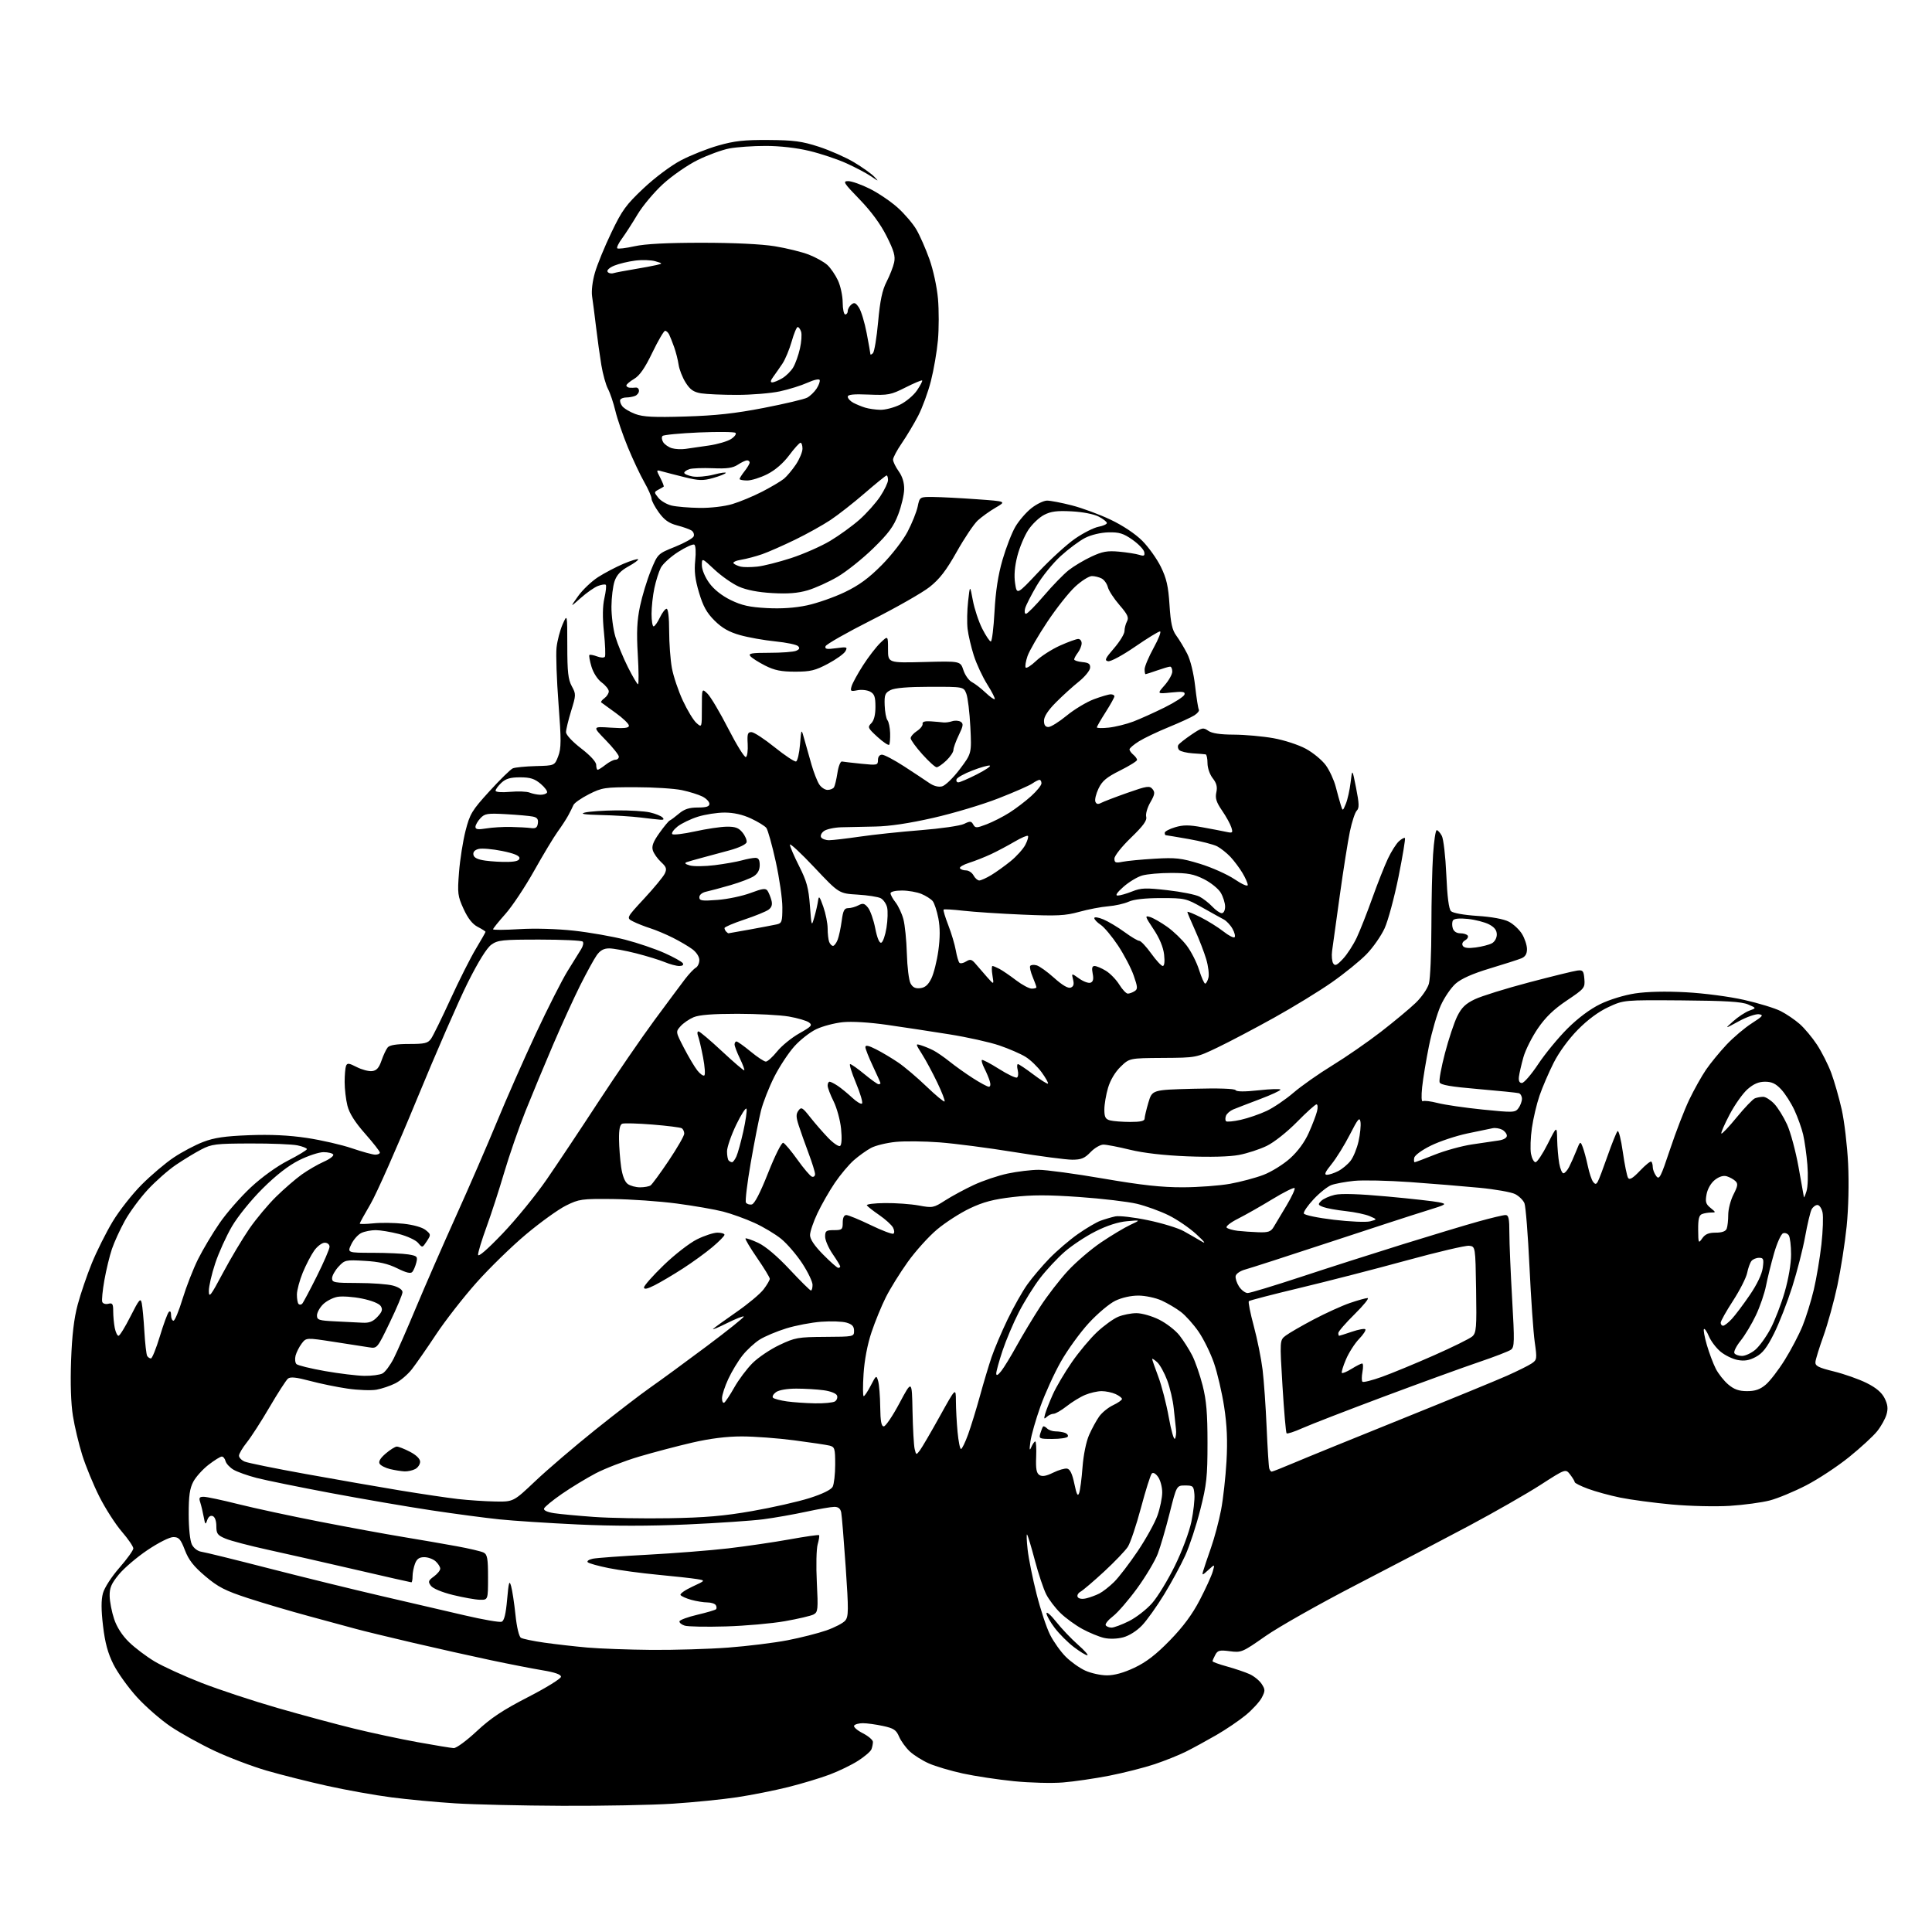 <?xml version="1.0" encoding="UTF-8" standalone="no"?>
<svg 
  version="1.1" 
  xmlns="http://www.w3.org/2000/svg" 
  xmlns:xlink="http://www.w3.org/1999/xlink" 
  xmlns:svg="http://www.w3.org/2000/svg"
  xmlns:rdf="http://www.w3.org/1999/02/22-rdf-syntax-ns#"
  xmlns:cc="http://creativecommons.org/ns#"
  xmlns:dc="http://purl.org/dc/elements/1.1/"
  viewBox="0 0 768 768"
  width="768"
  height="768"
>
<style>svg {background-color: white; }</style>"
<path stroke="none" fill="black" fill-rule="evenodd" d="M223.50,717.84C207.55,717.77 188.43,717.33 181.00,716.86C173.57,716.40 162.15,715.33 155.62,714.48C149.09,713.64 137.61,711.58 130.12,709.92C122.63,708.26 111.78,705.53 106.00,703.85C100.22,702.17 90.90,698.63 85.28,695.99C79.66,693.34 71.85,689.01 67.93,686.38C64.00,683.75 57.96,678.49 54.49,674.69C51.03,670.90 46.81,665.02 45.11,661.64C42.86,657.15 41.75,653.04 40.96,646.34C40.20,639.94 40.19,636.02 40.92,633.34C41.51,631.15 44.33,626.79 47.48,623.19C50.52,619.71 53.00,616.26 53.00,615.52C53.00,614.77 50.94,611.76 48.41,608.83C45.89,605.90 41.89,599.67 39.53,595.00C37.17,590.33 34.11,582.90 32.72,578.50C31.34,574.10 29.65,567.04 28.98,562.81C28.20,557.95 27.93,549.85 28.26,540.81C28.62,530.84 29.41,524.12 30.87,518.67C32.02,514.36 34.55,506.94 36.49,502.17C38.44,497.40 42.16,489.96 44.76,485.63C47.37,481.29 52.57,474.67 56.31,470.92C60.06,467.16 65.80,462.29 69.08,460.11C72.35,457.92 77.61,455.14 80.76,453.94C85.17,452.25 89.40,451.63 99.00,451.26C107.58,450.93 114.80,451.27 122.00,452.35C127.78,453.22 135.84,455.07 139.93,456.47C144.01,457.86 148.17,459.00 149.18,459.00C150.18,459.00 151.00,458.62 151.00,458.15C151.00,457.68 148.35,454.30 145.11,450.63C141.08,446.06 138.88,442.57 138.11,439.54C137.50,437.10 137.00,432.88 137.00,430.14C137.00,427.40 137.25,424.51 137.55,423.72C138.02,422.50 138.69,422.57 141.80,424.17C143.84,425.21 146.58,425.94 147.91,425.78C149.70,425.57 150.65,424.51 151.65,421.61C152.39,419.46 153.50,417.10 154.12,416.36C154.88,415.44 157.63,415.00 162.57,415.00C168.88,415.00 170.09,414.71 171.37,412.89C172.18,411.73 175.66,404.64 179.10,397.14C182.54,389.64 187.07,380.64 189.18,377.15C191.28,373.65 193.00,370.63 193.00,370.42C193.00,370.22 191.61,369.33 189.91,368.45C187.81,367.37 186.02,365.10 184.29,361.33C181.94,356.20 181.81,355.13 182.47,346.70C182.86,341.70 184.03,334.30 185.06,330.25C186.79,323.51 187.58,322.19 194.57,314.52C198.77,309.91 202.94,305.82 203.85,305.43C204.76,305.05 208.87,304.64 212.99,304.53C220.48,304.34 220.48,304.34 221.90,300.61C223.11,297.42 223.13,294.37 222.01,279.65C221.29,270.18 220.94,260.19 221.23,257.46C221.52,254.73 222.60,250.58 223.63,248.23C225.50,243.96 225.50,243.96 225.51,256.73C225.51,267.07 225.85,270.12 227.29,272.77C229.01,275.92 229.00,276.26 227.03,282.62C225.92,286.25 225.00,290.04 225.00,291.05C225.00,292.11 227.52,294.82 231.00,297.50C234.69,300.34 237.00,302.87 237.00,304.06C237.00,305.13 237.27,306.00 237.59,306.00C237.92,306.00 239.33,305.10 240.73,304.00C242.13,302.90 243.88,302.00 244.63,302.00C245.39,302.00 246.00,301.45 246.00,300.78C246.00,300.11 243.64,297.14 240.75,294.17C235.50,288.77 235.50,288.77 242.75,289.25C248.23,289.62 250.00,289.42 250.00,288.45C250.00,287.75 247.64,285.47 244.75,283.40C241.86,281.32 239.28,279.45 239.00,279.23C238.73,279.01 239.29,278.26 240.25,277.56C241.21,276.85 242.00,275.63 242.00,274.83C242.00,274.03 240.74,272.44 239.19,271.30C237.55,270.09 235.86,267.47 235.12,265.01C234.43,262.70 234.06,260.61 234.29,260.37C234.53,260.14 235.89,260.39 237.33,260.93C238.76,261.48 240.17,261.54 240.46,261.06C240.75,260.59 240.58,256.22 240.08,251.35C239.47,245.40 239.53,240.95 240.26,237.75C240.85,235.14 241.10,232.77 240.81,232.48C240.52,232.18 239.11,232.39 237.69,232.93C236.27,233.47 233.19,235.62 230.85,237.71C226.59,241.50 226.59,241.50 229.80,236.98C231.56,234.50 235.14,231.09 237.75,229.41C240.36,227.74 244.91,225.35 247.85,224.11C250.79,222.87 253.40,222.07 253.66,222.32C253.91,222.58 252.18,223.85 249.81,225.16C246.74,226.85 245.16,228.54 244.31,231.02C243.65,232.93 243.09,237.46 243.06,241.07C243.03,244.68 243.73,250.08 244.61,253.07C245.50,256.05 247.76,261.53 249.63,265.25C251.50,268.96 253.29,272.00 253.62,272.00C253.95,272.00 253.91,266.71 253.53,260.25C253.00,251.25 253.21,246.75 254.41,241.00C255.28,236.88 257.22,230.49 258.73,226.81C261.47,220.13 261.47,220.13 268.34,217.36C272.12,215.84 275.46,213.96 275.75,213.20C276.05,212.43 275.66,211.39 274.90,210.89C274.13,210.39 271.54,209.47 269.15,208.85C265.90,208.00 264.08,206.71 261.90,203.71C260.31,201.50 259.00,199.03 259.00,198.22C259.00,197.41 257.69,194.44 256.09,191.62C254.48,188.80 251.56,182.59 249.59,177.82C247.62,173.04 245.38,166.51 244.62,163.32C243.85,160.12 242.53,156.19 241.68,154.60C240.83,153.00 239.64,148.73 239.04,145.10C238.44,141.47 237.49,134.68 236.94,130.00C236.38,125.33 235.68,119.85 235.37,117.84C235.04,115.70 235.51,111.77 236.50,108.37C237.42,105.17 240.36,98.01 243.03,92.45C247.26,83.59 248.86,81.40 255.82,74.85C260.39,70.55 266.72,65.82 270.68,63.74C274.48,61.74 281.17,59.08 285.55,57.84C291.95,56.01 295.84,55.58 305.50,55.65C315.55,55.72 318.80,56.15 325.50,58.33C329.90,59.76 336.20,62.55 339.50,64.52C342.80,66.50 346.40,69.06 347.50,70.21C349.41,72.21 349.35,72.20 346.27,70.10C344.49,68.89 340.10,66.56 336.50,64.93C332.90,63.29 326.25,61.07 321.73,59.99C316.67,58.77 309.99,58.01 304.39,58.01C299.37,58.00 292.87,58.46 289.94,59.01C287.00,59.57 281.33,61.64 277.33,63.62C273.31,65.60 267.17,69.86 263.57,73.15C260.00,76.42 255.42,81.89 253.39,85.30C251.36,88.71 248.59,92.99 247.25,94.82C245.90,96.64 245.06,98.39 245.37,98.71C245.69,99.02 248.77,98.66 252.23,97.89C256.46,96.95 265.16,96.50 279.00,96.50C291.74,96.50 302.72,97.03 308.00,97.89C312.68,98.65 318.75,100.15 321.50,101.21C324.25,102.28 327.57,104.13 328.88,105.33C330.19,106.52 332.09,109.30 333.11,111.50C334.13,113.70 334.97,117.64 334.98,120.25C334.99,122.86 335.45,125.00 336.00,125.00C336.55,125.00 337.00,124.38 337.00,123.62C337.00,122.86 337.64,121.71 338.43,121.06C339.59,120.10 340.18,120.34 341.45,122.29C342.33,123.62 343.71,128.19 344.52,132.44C345.33,136.70 346.00,140.45 346.00,140.79C346.00,141.12 346.46,140.94 347.01,140.39C347.57,139.83 348.50,134.23 349.07,127.94C349.84,119.44 350.71,115.34 352.43,112.00C353.70,109.53 355.05,106.08 355.43,104.34C355.98,101.83 355.36,99.68 352.42,93.84C350.01,89.05 346.28,83.99 341.69,79.25C335.35,72.71 334.91,72.00 337.17,72.00C338.55,72.00 342.43,73.37 345.79,75.05C349.15,76.73 354.14,80.12 356.87,82.57C359.59,85.02 362.94,88.94 364.29,91.27C365.65,93.59 367.97,98.87 369.45,103.00C370.98,107.28 372.44,114.03 372.86,118.75C373.26,123.29 373.25,130.71 372.84,135.25C372.43,139.79 371.17,147.10 370.04,151.50C368.92,155.90 366.64,162.11 364.98,165.30C363.32,168.50 360.39,173.38 358.48,176.17C356.57,178.95 355.00,181.89 355.00,182.71C355.00,183.52 356.01,185.61 357.25,187.35C358.73,189.43 359.47,191.86 359.42,194.50C359.38,196.70 358.32,201.20 357.06,204.50C355.25,209.27 353.21,212.04 347.09,218.00C342.86,222.12 336.50,227.20 332.95,229.28C329.40,231.36 324.05,233.78 321.06,234.66C317.15,235.80 313.18,236.12 307.01,235.76C301.40,235.45 296.78,234.55 293.74,233.21C291.17,232.07 286.80,229.02 284.03,226.43C279.00,221.73 279.00,221.73 279.00,224.71C279.00,226.43 280.25,229.42 281.93,231.74C283.78,234.30 286.90,236.78 290.45,238.52C294.83,240.66 297.93,241.35 304.77,241.72C310.55,242.03 315.97,241.67 320.81,240.64C324.83,239.78 331.58,237.42 335.81,235.39C341.50,232.66 345.33,229.85 350.53,224.60C354.47,220.62 358.97,214.81 360.77,211.38C362.53,208.02 364.34,203.52 364.79,201.38C365.60,197.50 365.60,197.50 371.05,197.56C374.05,197.59 381.80,197.99 388.29,198.46C400.08,199.30 400.08,199.30 395.79,201.79C393.43,203.16 390.23,205.46 388.67,206.89C387.12,208.33 383.36,213.93 380.32,219.34C376.12,226.80 373.52,230.18 369.53,233.34C366.63,235.63 356.23,241.55 346.43,246.50C336.62,251.45 328.40,256.13 328.16,256.90C327.82,258.03 328.65,258.18 332.39,257.67C336.68,257.08 336.98,257.18 336.08,258.85C335.55,259.85 332.43,262.09 329.17,263.83C324.08,266.54 322.18,267.00 316.08,267.00C310.50,267.00 307.88,266.47 304.15,264.58C301.53,263.25 298.88,261.56 298.27,260.83C297.37,259.74 298.74,259.50 305.84,259.50C310.60,259.50 315.36,259.15 316.42,258.72C317.80,258.15 318.03,257.63 317.25,256.85C316.65,256.25 312.57,255.40 308.17,254.96C303.78,254.52 297.48,253.40 294.18,252.47C289.81,251.24 287.06,249.68 284.08,246.73C280.94,243.62 279.50,241.03 277.88,235.59C276.30,230.30 275.92,227.06 276.36,222.80C276.70,219.55 276.55,216.84 276.00,216.50C275.48,216.18 272.58,217.49 269.57,219.41C266.56,221.34 263.45,224.17 262.67,225.71C261.89,227.24 260.74,230.88 260.12,233.80C259.50,236.71 259.00,241.33 259.00,244.05C259.00,246.77 259.37,249.00 259.81,249.00C260.26,249.00 261.38,247.43 262.30,245.50C263.22,243.58 264.42,242.00 264.98,242.00C265.60,242.00 266.00,245.51 266.00,250.82C266.00,255.67 266.49,262.30 267.09,265.57C267.69,268.83 269.65,274.65 271.44,278.50C273.23,282.35 275.66,286.36 276.85,287.40C279.00,289.31 279.00,289.31 279.00,281.43C279.00,273.56 279.00,273.56 281.25,275.75C282.49,276.96 286.20,283.22 289.50,289.66C292.80,296.10 295.95,301.18 296.50,300.94C297.05,300.70 297.37,298.36 297.22,295.75C296.98,291.75 297.22,291.00 298.72,291.03C299.70,291.04 303.85,293.75 307.94,297.05C312.04,300.34 315.86,302.88 316.44,302.69C317.03,302.50 317.73,299.45 318.02,295.92C318.54,289.50 318.54,289.50 319.77,294.00C320.45,296.48 321.72,300.98 322.60,304.00C323.47,307.02 324.83,310.51 325.62,311.75C326.40,312.99 327.91,314.00 328.96,314.00C330.02,314.00 331.17,313.53 331.53,312.95C331.89,312.37 332.50,309.78 332.90,307.20C333.29,304.61 334.10,302.59 334.69,302.71C335.28,302.83 338.74,303.22 342.38,303.60C348.69,304.24 349.00,304.18 349.00,302.14C349.00,300.84 349.63,300.00 350.62,300.00C351.50,300.00 355.44,302.08 359.37,304.62C363.29,307.17 367.77,310.13 369.33,311.21C371.12,312.46 373.01,312.96 374.49,312.59C375.78,312.27 378.94,309.20 381.54,305.75C386.25,299.50 386.25,299.50 385.73,289.00C385.44,283.23 384.72,277.26 384.13,275.75C383.05,273.00 383.05,273.00 369.77,273.01C360.92,273.02 355.67,273.46 354.00,274.32C351.82,275.44 351.52,276.22 351.67,280.35C351.76,282.96 352.26,285.63 352.78,286.30C353.30,286.96 353.77,289.25 353.84,291.39C353.90,293.52 353.74,295.61 353.48,296.03C353.23,296.44 351.14,295.07 348.85,292.98C344.97,289.43 344.80,289.06 346.34,287.51C347.43,286.42 348.00,284.19 348.00,280.96C348.00,277.00 347.60,275.85 345.88,274.93C344.71,274.31 342.43,274.06 340.81,274.39C338.14,274.92 337.93,274.78 338.54,272.74C338.91,271.51 340.95,267.78 343.09,264.45C345.23,261.12 348.33,257.10 349.99,255.51C353.00,252.63 353.00,252.63 353.00,258.08C353.00,263.53 353.00,263.53 367.39,263.16C381.77,262.78 381.77,262.78 382.97,266.40C383.62,268.39 385.14,270.52 386.33,271.13C387.52,271.74 389.96,273.62 391.74,275.30C393.51,276.99 395.17,278.16 395.42,277.92C395.66,277.67 394.33,275.05 392.46,272.08C390.59,269.11 388.18,263.94 387.11,260.59C386.04,257.24 384.92,252.47 384.63,250.00C384.34,247.53 384.44,242.57 384.84,239.00C385.57,232.50 385.57,232.50 386.72,238.65C387.35,242.03 389.03,247.09 390.45,249.90C391.87,252.70 393.41,255.00 393.86,255.00C394.32,255.00 394.98,249.68 395.33,243.17C395.77,235.05 396.76,228.59 398.51,222.55C399.92,217.71 402.21,211.78 403.62,209.39C405.02,206.99 407.88,203.68 409.98,202.02C412.07,200.36 414.89,199.00 416.23,199.00C417.58,199.00 422.01,199.85 426.09,200.90C430.17,201.94 437.10,204.50 441.49,206.59C446.33,208.89 451.28,212.19 454.05,214.95C456.56,217.47 459.90,222.14 461.46,225.33C463.72,229.94 464.42,233.04 464.90,240.49C465.37,247.80 465.97,250.47 467.62,252.70C468.78,254.27 470.72,257.49 471.92,259.84C473.23,262.41 474.49,267.55 475.08,272.70C475.61,277.42 476.28,281.64 476.56,282.09C476.84,282.54 476.04,283.56 474.78,284.36C473.53,285.16 468.90,287.28 464.50,289.08C460.10,290.88 454.81,293.40 452.75,294.69C450.69,295.97 449.00,297.41 449.00,297.89C449.00,298.37 449.68,299.32 450.50,300.00C451.32,300.68 452.00,301.62 452.00,302.08C452.00,302.55 448.96,304.44 445.25,306.29C439.88,308.97 438.13,310.43 436.69,313.44C435.69,315.53 435.12,317.87 435.42,318.66C435.82,319.68 436.47,319.82 437.74,319.15C438.71,318.64 443.40,316.84 448.17,315.16C455.93,312.43 456.98,312.28 458.13,313.66C459.20,314.95 459.06,315.85 457.27,318.96C456.08,321.02 455.34,323.59 455.63,324.68C456.01,326.15 454.47,328.28 449.57,333.01C445.92,336.53 443.00,340.21 443.00,341.29C443.00,342.94 443.47,343.13 446.25,342.57C448.04,342.20 453.78,341.66 459.01,341.35C467.37,340.85 469.54,341.10 477.01,343.38C481.68,344.81 487.86,347.57 490.75,349.51C493.82,351.58 496.00,352.52 496.00,351.78C495.99,351.07 495.05,348.93 493.89,347.00C492.74,345.07 490.60,342.22 489.15,340.66C487.69,339.10 485.30,337.20 483.84,336.43C482.38,335.67 477.26,334.36 472.46,333.52C467.66,332.68 463.57,332.00 463.37,332.00C463.17,332.00 463.00,331.57 463.00,331.04C463.00,330.51 464.84,329.53 467.10,328.85C470.32,327.89 472.62,327.88 477.85,328.84C481.51,329.50 485.79,330.32 487.36,330.66C490.01,331.23 490.17,331.10 489.47,328.89C489.06,327.57 487.41,324.57 485.79,322.22C483.50,318.88 483.00,317.28 483.51,314.97C483.99,312.79 483.61,311.32 482.08,309.37C480.91,307.89 480.00,305.26 480.00,303.37C480.00,301.51 479.66,299.94 479.25,299.87C478.84,299.80 476.54,299.61 474.13,299.46C471.73,299.30 469.32,298.72 468.77,298.17C468.22,297.62 468.06,296.71 468.41,296.14C468.76,295.57 471.10,293.73 473.59,292.04C477.79,289.21 478.29,289.09 480.29,290.49C481.76,291.52 484.98,292.01 490.47,292.03C494.89,292.05 501.96,292.69 506.19,293.44C510.47,294.20 516.21,296.08 519.12,297.66C521.99,299.22 525.55,302.17 527.03,304.20C528.51,306.24 530.27,310.06 530.96,312.70C531.64,315.34 532.55,318.62 532.98,320.00C533.76,322.50 533.76,322.50 535.00,319.50C535.68,317.85 536.53,314.02 536.89,311.00C537.54,305.50 537.54,305.50 539.07,313.24C540.30,319.47 540.36,321.22 539.34,322.24C538.64,322.93 537.42,326.65 536.61,330.50C535.81,334.35 533.99,345.82 532.58,356.00C531.16,366.18 529.79,376.07 529.53,378.00C529.27,379.93 529.47,382.15 529.96,382.94C530.68,384.10 531.44,383.75 533.88,381.13C535.55,379.35 538.00,375.55 539.34,372.69C540.68,369.84 543.46,362.77 545.52,357.00C547.58,351.23 550.37,344.18 551.71,341.34C553.05,338.50 555.02,335.39 556.08,334.43C557.14,333.46 558.22,332.89 558.48,333.14C558.73,333.40 557.58,340.33 555.93,348.55C554.27,356.77 551.78,365.98 550.41,369.00C549.03,372.02 545.79,376.67 543.20,379.32C540.62,381.98 534.43,386.99 529.46,390.47C524.49,393.96 514.14,400.29 506.46,404.56C498.78,408.83 488.68,414.15 484.00,416.39C475.50,420.46 475.50,420.46 462.24,420.54C448.98,420.63 448.98,420.63 445.46,424.04C443.29,426.14 441.38,429.35 440.47,432.40C439.66,435.13 439.00,439.03 439.00,441.06C439.00,444.06 439.43,444.88 441.25,445.37C442.49,445.70 446.09,445.98 449.25,445.99C453.35,446.00 455.00,445.62 455.00,444.68C455.00,443.96 455.68,441.09 456.50,438.30C458.01,433.24 458.01,433.24 474.25,432.80C484.35,432.53 490.75,432.74 491.16,433.35C491.60,434.00 494.80,434.01 500.41,433.40C505.14,432.88 509.00,432.77 509.00,433.15C509.00,433.54 505.29,435.25 500.75,436.96C496.21,438.67 491.47,440.50 490.22,441.02C488.97,441.55 487.68,442.68 487.35,443.53C487.02,444.39 487.03,445.36 487.37,445.70C487.71,446.04 490.35,445.79 493.24,445.14C496.13,444.49 500.75,442.90 503.50,441.61C506.25,440.32 511.05,437.06 514.17,434.38C517.29,431.70 524.24,426.81 529.62,423.52C535.00,420.23 543.70,414.21 548.95,410.15C554.20,406.08 560.42,400.91 562.76,398.65C565.13,396.38 567.46,392.99 568.01,391.03C568.55,389.09 568.99,378.95 569.00,368.50C569.01,358.05 569.30,345.11 569.66,339.75C570.01,334.39 570.67,330.00 571.12,330.00C571.56,330.00 572.48,331.01 573.14,332.25C573.81,333.49 574.61,340.40 574.93,347.70C575.31,356.50 575.93,361.34 576.79,362.20C577.56,362.96 581.86,363.73 587.29,364.09C592.96,364.45 597.77,365.34 599.79,366.39C601.61,367.33 603.97,369.54 605.04,371.30C606.11,373.06 606.99,375.75 607.00,377.27C607.00,379.21 606.32,380.32 604.75,380.96C603.51,381.47 597.89,383.27 592.25,384.97C585.36,387.05 580.91,389.02 578.65,391.00C576.81,392.62 574.13,396.55 572.71,399.72C571.29,402.90 569.19,410.10 568.05,415.71C566.91,421.33 565.69,428.71 565.33,432.12C564.94,435.83 565.05,438.09 565.61,437.74C566.12,437.43 568.78,437.76 571.53,438.47C574.28,439.18 582.32,440.35 589.39,441.07C601.64,442.31 602.32,442.28 603.63,440.49C604.38,439.46 605.00,437.79 605.00,436.78C605.00,435.77 604.44,434.77 603.75,434.56C603.06,434.36 595.82,433.62 587.65,432.92C576.71,431.99 572.66,431.29 572.27,430.25C571.97,429.48 572.92,424.27 574.39,418.67C575.85,413.08 578.05,406.48 579.27,404.00C581.00,400.51 582.58,398.98 586.30,397.21C588.94,395.95 598.61,392.94 607.80,390.52C616.98,388.10 625.62,385.98 627.00,385.81C629.22,385.53 629.53,385.90 629.81,389.16C630.10,392.70 629.86,392.99 622.85,397.70C617.64,401.20 614.38,404.34 611.31,408.83C608.96,412.27 606.37,417.43 605.57,420.29C604.77,423.16 603.97,426.62 603.80,428.00C603.60,429.69 603.99,430.50 604.99,430.50C605.81,430.50 608.73,427.12 611.46,423.00C614.20,418.88 619.43,412.52 623.08,408.88C627.28,404.70 632.07,401.12 636.11,399.15C639.81,397.35 645.65,395.56 650.00,394.90C654.74,394.18 662.18,394.01 670.20,394.44C677.41,394.83 687.40,396.14 693.33,397.48C699.08,398.78 705.61,400.78 707.86,401.93C710.11,403.07 713.50,405.38 715.40,407.05C717.31,408.72 720.41,412.43 722.29,415.29C724.17,418.16 726.72,423.20 727.95,426.50C729.17,429.80 731.04,436.32 732.10,441.00C733.15,445.68 734.30,455.35 734.65,462.50C735.03,470.37 734.80,480.24 734.07,487.50C733.40,494.10 731.74,504.67 730.39,511.00C729.04,517.32 726.55,526.32 724.88,531.00C723.20,535.67 721.75,540.36 721.66,541.41C721.53,542.99 722.80,543.64 729.00,545.17C733.12,546.19 738.98,548.25 742.00,549.76C745.80,551.65 748.01,553.53 749.16,555.82C750.40,558.30 750.59,559.94 749.92,562.27C749.43,563.99 747.75,567.00 746.19,568.95C744.63,570.90 739.60,575.53 735.01,579.23C730.42,582.94 722.75,587.99 717.97,590.46C713.18,592.93 706.68,595.63 703.52,596.45C700.35,597.28 693.20,598.24 687.63,598.60C681.98,598.95 671.78,598.72 664.55,598.06C657.43,597.40 648.20,596.17 644.05,595.32C639.90,594.47 634.14,592.89 631.25,591.81C628.36,590.74 625.99,589.55 625.98,589.18C625.97,588.81 625.15,587.45 624.16,586.16C622.36,583.83 622.36,583.83 612.43,590.23C606.97,593.75 594.17,601.07 584.00,606.50C573.83,611.92 553.58,622.52 539.00,630.06C524.42,637.60 508.24,646.75 503.04,650.39C493.87,656.82 493.44,656.99 488.89,656.39C484.82,655.85 484.05,656.04 483.10,657.82C482.49,658.95 482.00,660.09 482.00,660.36C482.00,660.64 484.59,661.58 487.75,662.45C490.91,663.33 494.94,664.69 496.70,665.48C498.46,666.27 500.63,668.03 501.52,669.38C502.97,671.61 502.98,672.13 501.60,674.80C500.77,676.42 497.92,679.53 495.29,681.72C492.66,683.90 487.35,687.50 483.50,689.72C479.65,691.94 474.25,694.89 471.49,696.27C468.74,697.65 463.11,699.91 458.99,701.29C454.87,702.67 446.77,704.72 441.00,705.86C435.23,706.99 426.90,708.21 422.50,708.56C418.10,708.92 409.32,708.69 403.00,708.05C396.68,707.42 387.56,706.04 382.74,704.99C377.92,703.94 371.85,702.14 369.24,700.99C366.63,699.84 363.21,697.68 361.63,696.20C360.05,694.71 358.14,692.08 357.40,690.34C356.26,687.67 355.26,687.01 350.97,686.09C348.18,685.49 344.60,685.00 343.01,685.00C341.42,685.00 339.85,685.43 339.52,685.96C339.20,686.49 340.75,687.85 342.96,688.98C345.18,690.11 347.00,691.67 347.00,692.44C347.00,693.21 346.74,694.53 346.41,695.37C346.09,696.22 343.71,698.26 341.14,699.91C338.56,701.57 333.45,704.05 329.80,705.42C326.14,706.80 318.72,709.04 313.32,710.39C307.92,711.74 298.77,713.56 293.00,714.43C287.23,715.30 275.75,716.45 267.50,716.99C259.25,717.53 239.45,717.91 223.50,717.84zM180.36,694.90C181.38,694.96 185.50,691.93 189.51,688.18C195.12,682.94 199.85,679.80 209.91,674.62C217.11,670.92 223.00,667.28 223.00,666.53C223.00,665.63 220.58,664.78 215.75,663.98C211.76,663.32 202.43,661.50 195.00,659.93C187.57,658.36 173.62,655.24 164.00,652.99C154.38,650.74 144.25,648.28 141.50,647.52C138.75,646.76 130.43,644.50 123.00,642.50C115.58,640.50 104.60,637.26 98.61,635.30C89.49,632.32 86.72,630.90 81.61,626.57C76.98,622.66 75.01,620.14 73.50,616.21C71.81,611.81 71.10,611.02 68.91,611.01C67.43,611.00 63.02,613.22 58.65,616.16C54.43,618.99 49.30,623.37 47.24,625.88C44.22,629.57 43.52,631.23 43.59,634.48C43.64,636.71 44.43,640.79 45.36,643.57C46.42,646.78 48.57,650.12 51.27,652.75C53.59,655.02 58.18,658.49 61.46,660.45C64.74,662.41 73.11,666.24 80.07,668.95C87.04,671.67 100.67,676.17 110.37,678.96C120.08,681.76 133.75,685.44 140.76,687.15C147.77,688.87 159.12,691.29 166.00,692.54C172.88,693.79 179.34,694.85 180.36,694.90zM440.00,665.98C442.98,665.99 446.69,664.96 450.98,662.93C455.67,660.71 459.56,657.71 465.04,652.08C470.30,646.68 473.94,641.77 476.91,636.06C479.26,631.54 481.58,626.46 482.07,624.77C482.95,621.70 482.95,621.70 480.32,624.10C477.94,626.29 477.75,626.32 478.28,624.50C478.59,623.40 479.99,619.26 481.38,615.29C482.77,611.33 484.58,604.53 485.40,600.19C486.23,595.86 487.19,587.17 487.55,580.90C488.01,572.69 487.75,566.62 486.62,559.21C485.75,553.55 483.92,545.70 482.55,541.76C481.19,537.83 478.44,532.25 476.45,529.36C474.46,526.47 471.30,522.94 469.42,521.51C467.55,520.08 464.10,518.04 461.76,516.98C459.42,515.91 455.28,515.03 452.57,515.02C449.57,515.01 445.94,515.82 443.34,517.08C440.97,518.22 436.22,522.23 432.77,525.99C429.32,529.75 424.34,536.63 421.70,541.30C419.06,545.96 415.40,553.99 413.57,559.14C411.73,564.29 409.96,570.52 409.61,573.00C409.15,576.38 409.23,576.94 409.96,575.25C410.50,574.01 411.21,573.00 411.54,573.00C411.87,573.00 412.03,575.78 411.89,579.18C411.70,583.89 412.01,585.60 413.19,586.35C414.30,587.05 415.89,586.77 418.64,585.41C420.79,584.35 423.29,583.62 424.21,583.80C425.36,584.02 426.26,585.91 427.07,589.81C427.97,594.13 428.43,595.02 428.98,593.50C429.38,592.40 429.98,587.77 430.32,583.21C430.69,578.36 431.77,573.05 432.94,570.41C434.03,567.94 435.83,564.64 436.94,563.08C438.05,561.52 440.54,559.49 442.48,558.58C444.42,557.66 446.00,556.55 446.00,556.11C446.00,555.68 444.85,554.80 443.45,554.16C442.05,553.52 439.56,553.00 437.92,553.00C436.28,553.00 433.34,553.67 431.38,554.49C429.42,555.30 426.11,557.33 424.02,558.99C421.92,560.64 419.58,562.00 418.81,562.00C418.03,562.00 416.81,562.56 416.09,563.25C415.01,564.27 414.90,564.04 415.48,562.00C415.87,560.62 417.25,557.13 418.55,554.23C419.85,551.33 423.22,545.62 426.04,541.54C428.86,537.45 433.39,532.04 436.11,529.50C438.82,526.96 442.59,524.23 444.49,523.44C446.38,522.65 449.66,522.00 451.77,522.00C453.89,522.00 457.92,523.15 460.78,524.58C463.63,526.00 467.26,528.81 468.85,530.83C470.43,532.85 472.72,536.45 473.93,538.83C475.14,541.21 477.00,546.57 478.06,550.74C479.56,556.61 480.00,561.75 480.00,573.55C480.00,587.03 479.67,590.10 477.13,600.14C475.55,606.39 472.86,614.58 471.15,618.34C469.44,622.11 465.67,629.06 462.77,633.80C459.87,638.54 455.93,644.08 454.00,646.10C451.93,648.29 448.87,650.23 446.50,650.86C444.10,651.50 441.06,651.59 438.88,651.10C436.90,650.64 433.02,649.05 430.26,647.55C427.51,646.05 423.59,643.20 421.56,641.22C419.52,639.25 416.97,635.90 415.90,633.80C414.82,631.69 412.78,625.59 411.37,620.24C409.95,614.88 408.56,610.27 408.28,610.00C408.00,609.73 408.10,612.42 408.50,616.00C408.90,619.58 410.50,627.53 412.06,633.67C413.61,639.81 416.03,647.11 417.44,649.88C418.85,652.66 421.64,656.58 423.65,658.58C425.66,660.59 429.14,663.07 431.40,664.09C433.65,665.12 437.52,665.97 440.00,665.98zM432.22,658.00C431.63,658.00 429.22,656.52 426.86,654.72C424.49,652.92 421.08,649.51 419.28,647.14C417.48,644.78 416.00,642.16 416.00,641.33C416.00,640.50 417.74,642.02 419.86,644.70C421.98,647.38 425.86,651.47 428.50,653.79C431.13,656.10 432.80,658.00 432.22,658.00zM259.00,655.86C268.07,655.93 281.80,655.52 289.50,654.94C297.20,654.36 307.77,653.05 313.00,652.04C318.23,651.03 325.20,649.26 328.50,648.11C331.80,646.96 335.18,645.20 336.00,644.20C337.33,642.60 337.35,640.09 336.18,622.94C335.44,612.25 334.65,602.49 334.40,601.25C334.10,599.70 333.25,599.00 331.68,599.00C330.43,599.00 325.38,599.87 320.45,600.94C315.53,602.00 307.90,603.35 303.50,603.93C299.10,604.51 285.45,605.44 273.16,605.99C258.29,606.66 243.73,606.66 229.66,606.00C218.02,605.46 204.00,604.54 198.50,603.97C193.00,603.40 180.85,601.79 171.50,600.38C162.15,598.98 144.15,595.88 131.50,593.51C118.85,591.13 105.58,588.43 102.00,587.50C98.42,586.57 94.29,585.10 92.82,584.23C91.35,583.36 89.93,581.83 89.66,580.83C89.40,579.82 88.73,579.00 88.17,579.00C87.61,579.00 85.25,580.46 82.93,582.25C80.61,584.04 77.87,587.07 76.85,588.98C75.42,591.68 75.00,594.62 75.01,601.98C75.02,607.62 75.54,612.52 76.29,614.00C77.01,615.43 78.61,616.64 80.03,616.84C81.39,617.02 93.53,620.01 107.00,623.48C120.47,626.94 140.50,631.86 151.50,634.41C162.50,636.96 177.46,640.43 184.73,642.13C192.01,643.83 198.62,644.98 199.41,644.67C200.42,644.29 201.08,641.61 201.59,635.81C202.21,628.86 202.47,627.99 203.17,630.50C203.64,632.15 204.42,637.27 204.90,641.87C205.41,646.79 206.31,650.57 207.07,651.04C207.79,651.49 212.00,652.36 216.43,652.99C220.87,653.62 228.55,654.49 233.50,654.93C238.45,655.36 249.93,655.78 259.00,655.86zM288.50,646.53C280.80,646.76 273.46,646.62 272.19,646.22C270.92,645.82 269.99,645.05 270.11,644.50C270.24,643.95 273.43,642.77 277.20,641.89C280.97,641.00 284.31,640.02 284.63,639.70C284.94,639.39 284.90,638.65 284.54,638.07C284.18,637.48 282.67,637.00 281.19,636.99C279.71,636.99 276.83,636.52 274.79,635.96C272.74,635.39 270.82,634.53 270.52,634.04C270.22,633.55 272.34,632.05 275.24,630.71C280.50,628.27 280.50,628.27 277.00,627.70C275.07,627.38 268.10,626.61 261.50,625.99C254.90,625.37 246.12,624.18 242.00,623.35C237.88,622.52 234.12,621.48 233.65,621.02C233.18,620.57 234.08,619.94 235.65,619.61C237.22,619.29 247.05,618.57 257.50,618.02C267.95,617.46 282.35,616.33 289.50,615.50C296.65,614.66 307.61,613.06 313.85,611.93C320.10,610.80 325.38,610.04 325.59,610.25C325.79,610.46 325.55,612.09 325.04,613.88C324.52,615.66 324.37,622.44 324.70,628.95C325.25,639.88 325.15,640.85 323.40,641.78C322.35,642.33 317.23,643.53 312.00,644.45C306.77,645.37 296.20,646.31 288.50,646.53zM441.86,647.00C442.82,647.00 445.94,645.84 448.79,644.42C451.64,642.99 455.77,639.79 457.97,637.29C460.17,634.80 464.24,628.12 467.02,622.46C469.91,616.58 472.72,609.05 473.59,604.91C474.42,600.91 474.96,596.04 474.80,594.07C474.52,590.74 474.28,590.50 471.11,590.50C467.72,590.50 467.72,590.50 464.95,601.50C463.43,607.55 461.31,614.81 460.23,617.64C459.15,620.47 455.48,626.63 452.07,631.33C448.66,636.02 444.31,641.05 442.41,642.50C440.52,643.95 439.22,645.55 439.54,646.07C439.86,646.58 440.90,647.00 441.86,647.00zM190.75,635.93C188.96,635.89 184.15,635.03 180.06,634.03C175.64,632.94 172.07,631.45 171.28,630.36C170.10,628.75 170.24,628.30 172.47,626.68C173.86,625.66 175.00,624.27 175.00,623.57C175.00,622.88 174.18,621.57 173.17,620.65C172.17,619.74 170.13,619.00 168.65,619.00C166.67,619.00 165.69,619.69 164.98,621.57C164.44,622.98 164.00,625.23 164.00,626.57C164.00,627.90 163.79,629.00 163.53,629.00C163.27,629.00 153.26,626.73 141.28,623.95C129.30,621.17 113.62,617.61 106.43,616.04C99.25,614.47 91.71,612.49 89.68,611.64C86.45,610.29 86.00,609.68 86.00,606.66C86.00,604.57 85.43,602.99 84.55,602.66C83.65,602.31 82.82,602.93 82.36,604.30C81.70,606.25 81.55,606.10 80.98,603.00C80.63,601.08 80.01,598.49 79.61,597.25C78.99,595.39 79.23,595.00 80.99,595.00C82.16,595.00 88.38,596.32 94.81,597.94C101.24,599.55 115.76,602.68 127.08,604.88C138.39,607.09 153.24,609.82 160.08,610.94C166.91,612.07 176.55,613.73 181.50,614.64C186.45,615.54 191.29,616.68 192.25,617.17C193.72,617.93 194.00,619.51 194.00,627.04C194.00,636.00 194.00,636.00 190.75,635.93zM431.81,635.36C433.29,635.01 435.62,634.15 437.00,633.45C438.38,632.75 441.03,630.67 442.89,628.84C444.75,627.00 448.97,621.49 452.27,616.59C455.56,611.70 459.10,605.30 460.13,602.37C461.16,599.44 462.00,595.34 462.00,593.25C462.00,591.16 461.27,588.41 460.38,587.14C459.41,585.75 458.41,585.19 457.86,585.74C457.35,586.25 455.42,592.37 453.56,599.34C451.70,606.32 449.35,613.30 448.34,614.87C447.33,616.43 443.08,620.86 438.91,624.72C434.74,628.57 430.51,632.17 429.52,632.73C428.53,633.28 428.03,634.25 428.42,634.87C428.84,635.55 430.21,635.75 431.81,635.36zM266.00,603.52C280.26,603.28 287.82,602.63 299.00,600.67C306.98,599.28 317.21,596.96 321.74,595.53C326.89,593.90 330.35,592.21 330.99,591.03C331.54,589.98 332.00,586.00 332.00,582.17C332.00,575.79 331.81,575.17 329.75,574.65C328.51,574.34 322.19,573.40 315.70,572.55C309.21,571.70 299.84,571.00 294.88,571.00C288.85,571.00 282.31,571.82 275.18,573.46C269.30,574.82 259.77,577.33 254.00,579.04C248.22,580.76 240.47,583.75 236.77,585.69C233.07,587.64 227.02,591.31 223.34,593.86C219.65,596.41 216.46,599.03 216.26,599.68C216.03,600.40 217.57,601.11 220.27,601.52C222.69,601.88 229.80,602.55 236.08,603.00C242.36,603.46 255.82,603.69 266.00,603.52zM196.79,596.87C204.09,597.00 204.09,597.00 212.80,588.75C217.59,584.21 228.25,575.09 236.50,568.47C244.75,561.86 254.65,554.25 258.50,551.56C262.35,548.88 272.39,541.53 280.81,535.23C289.23,528.94 295.91,523.58 295.66,523.33C295.41,523.07 292.34,524.30 288.85,526.04C285.36,527.78 282.95,528.77 283.50,528.24C284.05,527.71 288.22,524.69 292.78,521.53C297.33,518.38 302.17,514.34 303.53,512.55C304.89,510.77 306.00,508.87 306.00,508.33C306.00,507.80 303.73,504.07 300.96,500.05C298.20,496.03 296.12,492.55 296.35,492.31C296.59,492.08 298.86,492.87 301.41,494.06C304.32,495.43 308.97,499.36 313.89,504.62C318.20,509.23 322.01,513.00 322.36,513.00C322.71,513.00 323.00,511.98 323.00,510.74C323.00,509.50 321.17,505.68 318.93,502.25C316.68,498.82 312.93,494.44 310.58,492.51C308.24,490.59 303.41,487.70 299.85,486.09C296.29,484.47 290.71,482.46 287.44,481.62C284.17,480.77 275.88,479.33 269.00,478.42C262.12,477.51 250.65,476.71 243.50,476.63C231.22,476.51 230.20,476.65 225.00,479.23C221.97,480.73 214.84,485.86 209.15,490.63C203.46,495.39 194.56,504.07 189.37,509.90C184.19,515.73 176.96,525.00 173.32,530.50C169.68,536.00 165.36,542.20 163.73,544.29C162.11,546.37 159.14,548.90 157.14,549.90C155.14,550.91 151.78,552.04 149.68,552.42C147.58,552.80 142.41,552.61 138.18,552.00C133.96,551.39 127.19,550.00 123.14,548.91C117.74,547.47 115.42,547.23 114.46,548.03C113.74,548.63 110.46,553.71 107.18,559.31C103.91,564.92 99.82,571.25 98.11,573.39C96.40,575.53 95.00,577.90 95.00,578.66C95.00,579.42 96.01,580.47 97.25,581.00C98.49,581.53 109.40,583.75 121.50,585.93C133.60,588.12 150.47,591.06 159.00,592.47C167.53,593.87 177.88,595.41 182.00,595.88C186.12,596.35 192.78,596.80 196.79,596.87zM160.82,584.90C159.54,584.84 156.98,584.44 155.12,584.00C153.26,583.56 151.37,582.60 150.92,581.88C150.38,580.99 151.17,579.65 153.30,577.82C155.06,576.31 157.05,575.06 157.72,575.04C158.39,575.02 160.75,575.95 162.97,577.10C165.48,578.41 167.00,579.90 167.00,581.07C167.00,582.09 166.13,583.40 165.07,583.96C164.00,584.53 162.09,584.95 160.82,584.90zM505.52,585.00C505.85,585.00 509.80,583.44 514.31,581.53C518.81,579.61 538.02,571.79 557.00,564.14C575.98,556.49 594.90,548.72 599.06,546.87C603.23,545.01 607.63,542.83 608.85,542.00C610.98,540.57 611.03,540.18 610.08,533.50C609.53,529.65 608.59,516.15 607.99,503.50C607.39,490.85 606.49,479.51 605.99,478.30C605.49,477.09 603.83,475.46 602.29,474.67C600.76,473.89 594.33,472.75 588.00,472.15C581.67,471.54 569.32,470.53 560.55,469.90C551.77,469.28 541.75,469.06 538.29,469.41C534.82,469.77 530.75,470.52 529.24,471.08C527.73,471.65 524.57,474.16 522.21,476.68C519.85,479.20 518.09,481.76 518.29,482.38C518.50,483.01 523.74,484.11 530.24,484.88C536.61,485.64 543.10,485.92 544.66,485.50C547.50,484.75 547.50,484.75 544.50,483.45C542.85,482.73 538.58,481.83 535.00,481.44C531.42,481.05 527.41,480.33 526.08,479.83C523.90,479.01 523.81,478.76 525.19,477.39C526.03,476.54 528.47,475.45 530.61,474.96C533.17,474.37 540.32,474.60 551.50,475.63C560.85,476.48 570.08,477.52 572.00,477.92C575.39,478.63 575.22,478.74 566.70,481.38C561.85,482.87 544.53,488.51 528.20,493.91C511.86,499.30 496.93,504.13 495.01,504.64C493.06,505.16 491.37,506.31 491.19,507.23C491.02,508.14 491.63,510.03 492.55,511.44C493.48,512.85 495.01,514.00 495.97,514.00C496.92,514.00 506.44,511.11 517.12,507.59C527.80,504.06 545.98,498.24 557.52,494.65C569.06,491.06 582.64,486.97 587.70,485.56C592.75,484.15 597.59,483.00 598.45,483.00C599.71,483.00 600.00,484.36 600.00,490.22C600.00,494.19 600.50,505.97 601.10,516.41C602.08,533.28 602.03,535.51 600.64,536.52C599.78,537.15 594.00,539.38 587.79,541.48C581.58,543.58 564.58,549.76 550.00,555.21C535.42,560.67 520.90,566.29 517.73,567.71C514.56,569.13 511.73,570.06 511.44,569.77C511.16,569.49 510.42,561.04 509.81,551.00C508.70,532.74 508.70,532.74 511.10,530.92C512.42,529.92 517.40,527.04 522.17,524.52C526.94,522.01 533.42,519.06 536.58,517.97C539.73,516.89 542.91,516.00 543.65,516.00C544.38,516.00 542.06,518.88 538.49,522.40C534.92,525.92 532.00,529.29 532.00,529.90C532.00,530.50 532.14,531.00 532.32,531.00C532.50,531.00 534.77,530.27 537.38,529.39C539.98,528.50 542.39,528.06 542.74,528.40C543.08,528.75 541.96,530.49 540.24,532.26C538.53,534.04 536.18,537.70 535.04,540.39C533.89,543.08 533.16,545.50 533.42,545.76C533.68,546.02 535.43,545.28 537.32,544.11C539.20,542.95 541.07,542.00 541.48,542.00C541.89,542.00 541.94,543.49 541.60,545.32C541.26,547.15 541.25,548.92 541.59,549.26C541.94,549.60 545.43,548.72 549.36,547.31C553.29,545.90 562.58,542.06 570.00,538.78C577.42,535.51 584.30,532.11 585.27,531.24C586.86,529.81 587.02,527.86 586.77,512.57C586.50,495.50 586.50,495.50 583.99,495.21C582.61,495.05 571.36,497.69 558.99,501.08C546.62,504.47 527.61,509.36 516.74,511.96C505.87,514.56 496.73,516.93 496.43,517.24C496.13,517.54 497.01,522.00 498.40,527.14C499.79,532.29 501.36,540.10 501.90,544.50C502.43,548.90 503.16,559.25 503.51,567.50C503.87,575.75 504.33,583.06 504.55,583.75C504.76,584.44 505.20,585.00 505.52,585.00zM365.70,576.50C366.52,575.40 370.07,569.33 373.58,563.00C379.96,551.50 379.96,551.50 379.99,557.00C380.00,560.02 380.30,565.54 380.65,569.25C381.00,572.96 381.61,576.00 382.01,576.00C382.41,576.00 383.67,573.41 384.82,570.25C385.96,567.09 388.08,560.23 389.52,555.00C390.95,549.77 393.04,542.80 394.16,539.50C395.28,536.20 398.15,529.45 400.53,524.50C402.92,519.55 406.45,513.29 408.38,510.59C410.30,507.89 414.27,503.22 417.19,500.21C420.11,497.21 425.20,492.85 428.50,490.54C431.80,488.23 435.85,485.84 437.50,485.25C439.15,484.65 441.77,483.88 443.32,483.54C444.88,483.20 450.73,483.88 456.32,485.05C461.92,486.21 468.30,488.16 470.50,489.38C472.70,490.60 475.85,492.41 477.50,493.40C479.57,494.64 478.97,493.78 475.60,490.66C472.90,488.17 467.93,484.76 464.55,483.10C461.16,481.43 455.49,479.38 451.95,478.53C448.40,477.68 438.11,476.47 429.08,475.83C416.55,474.95 410.27,474.95 402.58,475.85C394.87,476.75 390.86,477.81 385.50,480.36C381.65,482.19 375.80,485.96 372.50,488.73C369.20,491.49 363.96,497.30 360.86,501.63C357.76,505.96 353.83,512.29 352.12,515.71C350.41,519.12 347.85,525.37 346.43,529.61C344.83,534.38 343.63,540.65 343.28,546.15C342.96,551.02 342.99,555.00 343.33,555.00C343.68,555.00 344.95,553.09 346.16,550.75C348.29,546.63 348.38,546.58 349.08,549.00C349.48,550.38 349.85,554.99 349.90,559.25C349.97,564.96 350.35,567.00 351.32,567.00C352.05,567.00 354.86,562.84 357.57,557.75C362.50,548.50 362.50,548.50 362.74,561.00C362.88,567.88 363.26,574.62 363.59,576.00C364.18,578.46 364.22,578.47 365.70,576.50zM467.06,571.90C467.46,571.26 467.64,569.56 467.47,568.12C467.29,566.68 466.89,562.92 466.57,559.77C466.25,556.62 465.08,551.62 463.97,548.66C462.86,545.70 461.07,542.47 459.98,541.48C458.89,540.50 458.00,539.93 458.00,540.23C458.00,540.52 459.10,543.68 460.44,547.25C461.79,550.82 463.66,558.09 464.61,563.41C465.56,568.72 466.66,572.55 467.06,571.90zM418.37,572.00C413.12,572.00 412.90,571.89 413.56,569.75C413.94,568.51 414.43,567.30 414.64,567.07C414.86,566.83 415.57,567.17 416.22,567.82C416.87,568.47 418.40,569.00 419.62,569.00C420.84,569.00 422.55,569.27 423.41,569.60C424.28,569.94 424.74,570.61 424.44,571.10C424.13,571.60 421.40,572.00 418.37,572.00zM287.90,557.56C288.40,557.25 290.21,554.52 291.92,551.48C293.64,548.44 296.87,544.13 299.12,541.88C301.36,539.64 306.19,536.38 309.85,534.65C316.07,531.70 317.24,531.50 328.00,531.43C339.40,531.37 339.50,531.35 339.50,529.01C339.50,527.24 338.74,526.42 336.50,525.77C334.85,525.28 330.33,525.13 326.45,525.41C322.58,525.70 316.31,526.89 312.54,528.06C308.76,529.23 304.01,531.23 301.98,532.51C299.96,533.79 296.88,536.62 295.16,538.80C293.43,540.98 290.89,545.18 289.52,548.13C288.14,551.09 287.02,554.54 287.01,555.81C287.00,557.08 287.41,557.87 287.90,557.56zM324.00,557.85C327.57,557.92 331.13,557.57 331.90,557.09C332.66,556.60 333.04,555.55 332.73,554.75C332.41,553.91 330.17,553.02 327.45,552.65C324.85,552.29 319.94,552.00 316.55,552.00C312.80,552.00 309.62,552.56 308.44,553.42C307.38,554.20 306.86,555.19 307.29,555.63C307.73,556.06 310.20,556.71 312.79,557.08C315.38,557.44 320.43,557.79 324.00,557.85zM694.50,553.00C697.71,553.00 699.65,552.33 701.89,550.44C703.56,549.03 706.98,544.60 709.47,540.59C711.97,536.59 715.15,530.51 716.54,527.09C717.93,523.67 719.94,517.19 721.01,512.69C722.07,508.18 723.44,500.08 724.04,494.68C724.64,489.27 724.84,483.54 724.48,481.93C724.13,480.32 723.22,479.00 722.46,479.00C721.69,479.00 720.65,479.79 720.14,480.75C719.63,481.71 718.48,486.55 717.58,491.50C716.69,496.45 714.37,505.49 712.43,511.59C710.49,517.69 707.24,526.02 705.20,530.09C702.39,535.72 700.65,537.96 697.95,539.40C695.34,540.80 693.44,541.12 690.73,540.61C688.71,540.23 685.63,538.72 683.89,537.26C682.15,535.79 680.09,533.06 679.31,531.19C678.52,529.32 677.64,528.02 677.35,528.32C677.06,528.61 677.57,531.46 678.50,534.65C679.43,537.83 681.02,542.08 682.05,544.09C683.07,546.10 685.32,548.93 687.03,550.37C689.35,552.33 691.27,553.00 694.50,553.00zM144.82,546.92C147.74,546.96 151.00,546.53 152.07,545.96C153.13,545.39 155.13,542.70 156.51,539.99C157.89,537.27 161.88,528.17 165.38,519.77C168.89,511.37 176.02,495.05 181.23,483.50C186.45,471.95 193.77,455.07 197.51,446.00C201.24,436.93 208.19,421.18 212.95,411.00C217.71,400.82 223.41,389.57 225.62,386.00C227.82,382.43 230.25,378.51 231.02,377.30C231.79,376.08 232.07,374.73 231.63,374.30C231.19,373.86 223.48,373.50 214.49,373.50C199.68,373.50 197.88,373.69 195.32,375.52C193.51,376.82 190.17,382.19 185.99,390.52C182.41,397.66 173.22,418.72 165.57,437.32C157.91,455.92 149.70,474.46 147.33,478.53C144.95,482.59 143.00,486.13 143.00,486.39C143.00,486.64 145.42,486.61 148.39,486.30C151.35,485.99 156.75,486.06 160.37,486.45C164.32,486.87 167.86,487.88 169.19,488.95C171.33,490.69 171.35,490.82 169.65,493.42C167.90,496.08 167.89,496.08 166.20,494.07C165.26,492.95 161.82,491.36 158.54,490.52C155.26,489.68 151.12,489.00 149.34,489.00C147.55,489.00 145.01,489.49 143.69,490.10C142.36,490.70 140.55,492.73 139.66,494.60C138.03,498.00 138.03,498.00 148.27,498.01C153.89,498.02 160.22,498.31 162.32,498.65C165.84,499.24 166.09,499.49 165.49,501.89C165.13,503.32 164.43,504.99 163.92,505.59C163.27,506.38 161.53,505.97 157.92,504.18C154.22,502.35 150.67,501.53 144.98,501.21C137.43,500.77 137.04,500.85 134.57,503.52C133.16,505.05 132.00,507.13 132.00,508.15C132.00,509.83 132.94,510.00 142.25,510.01C147.89,510.01 154.19,510.48 156.25,511.05C158.55,511.69 160.00,512.70 160.00,513.66C160.00,514.52 157.74,519.92 154.97,525.65C149.95,536.06 149.94,536.08 146.72,535.58C144.95,535.30 138.60,534.32 132.61,533.39C121.73,531.71 121.73,531.71 119.91,534.10C118.92,535.42 117.83,537.58 117.49,538.89C117.16,540.21 117.32,541.72 117.84,542.24C118.37,542.77 123.45,544.01 129.15,545.02C134.84,546.02 141.89,546.87 144.82,546.92zM398.02,545.00C399.11,543.62 401.86,539.12 404.13,535.00C406.41,530.88 410.60,523.90 413.45,519.50C416.30,515.10 421.29,508.64 424.53,505.14C427.77,501.64 433.72,496.55 437.75,493.83C441.79,491.11 446.98,488.00 449.29,486.92C453.50,484.96 453.50,484.96 448.00,485.45C444.43,485.77 440.01,487.20 435.43,489.52C431.54,491.48 426.03,495.13 423.18,497.63C420.33,500.12 415.95,504.81 413.46,508.05C410.97,511.29 407.16,517.41 404.99,521.65C402.82,525.89 399.91,532.76 398.52,536.93C397.14,541.10 396.01,545.18 396.02,546.00C396.04,547.01 396.70,546.67 398.02,545.00zM60.00,540.00C60.48,540.00 62.07,536.06 63.53,531.25C64.98,526.44 66.59,522.07 67.09,521.55C67.65,520.97 68.00,521.45 68.00,522.80C68.00,524.01 68.44,525.00 68.97,525.00C69.50,525.00 71.13,521.06 72.59,516.25C74.06,511.44 76.83,504.35 78.75,500.50C80.68,496.65 84.52,490.21 87.29,486.20C90.05,482.18 95.62,475.82 99.65,472.05C104.03,467.96 110.00,463.65 114.49,461.35C118.61,459.23 121.99,457.18 122.00,456.80C122.00,456.41 120.31,455.73 118.25,455.30C116.19,454.86 107.75,454.52 99.50,454.55C85.77,454.59 84.12,454.79 80.00,456.94C77.53,458.23 73.00,460.97 69.95,463.04C66.89,465.11 61.85,469.55 58.74,472.91C55.63,476.27 51.53,481.83 49.64,485.26C47.74,488.69 45.42,493.75 44.49,496.50C43.56,499.25 42.21,504.83 41.49,508.90C40.77,512.97 40.39,516.86 40.65,517.54C40.91,518.22 42.00,518.55 43.06,518.27C44.71,517.84 45.00,518.30 45.00,521.26C45.00,523.18 45.28,526.16 45.62,527.88C45.97,529.59 46.64,531.00 47.11,531.00C47.59,531.00 49.74,527.51 51.89,523.25C55.29,516.52 55.88,515.83 56.34,518.00C56.63,519.38 57.11,524.45 57.39,529.27C57.67,534.09 58.18,538.48 58.51,539.02C58.85,539.56 59.51,540.00 60.00,540.00zM692.48,539.00C693.78,539.00 696.16,537.90 697.76,536.55C699.36,535.20 702.06,531.48 703.77,528.27C705.48,525.07 708.03,518.47 709.44,513.61C710.97,508.34 711.99,502.30 711.98,498.64C711.98,495.26 711.57,491.87 711.09,491.10C710.60,490.34 709.56,489.95 708.78,490.26C707.99,490.56 706.40,494.11 705.23,498.15C704.07,502.19 702.63,508.00 702.03,511.06C701.43,514.13 699.62,519.42 698.00,522.83C696.39,526.24 693.66,530.79 691.93,532.94C690.20,535.09 689.09,537.33 689.45,537.92C689.82,538.52 691.18,539.00 692.48,539.00zM684.96,527.00C685.49,527.00 687.04,525.79 688.41,524.31C689.78,522.83 692.99,518.57 695.54,514.83C698.43,510.61 700.39,506.52 700.72,504.02C701.20,500.48 701.02,500.00 699.25,500.00C698.15,500.00 696.79,500.56 696.24,501.25C695.68,501.94 694.91,504.07 694.52,506.00C694.13,507.93 691.60,512.90 688.91,517.06C686.21,521.21 684.00,525.15 684.00,525.81C684.00,526.46 684.43,527.00 684.96,527.00zM144.08,525.80C146.77,525.95 148.24,525.38 150.04,523.46C151.92,521.45 152.20,520.55 151.37,519.21C150.73,518.18 147.74,516.98 143.90,516.20C140.38,515.48 135.99,515.18 134.14,515.52C132.29,515.86 129.70,517.21 128.39,518.52C127.07,519.83 126.00,521.81 126.00,522.91C126.00,524.70 126.78,524.95 133.25,525.26C137.24,525.45 142.11,525.69 144.08,525.80zM120.11,518.27C120.53,517.85 123.14,512.93 125.93,507.35C128.72,501.77 131.00,496.48 131.00,495.60C131.00,494.69 130.17,494.00 129.07,494.00C128.01,494.00 126.13,495.41 124.90,497.14C123.67,498.87 121.62,502.81 120.35,505.89C119.09,508.98 118.04,512.89 118.02,514.58C118.01,516.28 118.31,517.97 118.68,518.35C119.06,518.73 119.70,518.69 120.11,518.27zM88.61,506.03C91.68,500.26 96.41,492.35 99.11,488.43C101.82,484.51 106.62,478.78 109.77,475.69C112.92,472.60 117.49,468.65 119.93,466.90C122.36,465.16 126.31,462.87 128.70,461.81C131.09,460.75 132.79,459.46 132.46,458.94C132.14,458.42 130.41,458.00 128.60,458.00C126.80,458.00 122.44,459.44 118.91,461.20C114.66,463.33 109.78,467.11 104.41,472.45C99.81,477.02 94.54,483.53 92.21,487.50C89.96,491.35 86.96,497.95 85.56,502.18C84.15,506.40 83.01,511.35 83.02,513.18C83.03,516.10 83.71,515.23 88.61,506.03zM260.25,510.89C257.29,512.39 256.00,512.66 256.00,511.77C256.00,511.08 259.52,507.10 263.83,502.93C268.13,498.76 274.07,494.15 277.02,492.68C279.98,491.20 283.65,490.00 285.20,490.00C286.74,490.00 288.00,490.38 288.00,490.84C288.00,491.31 285.84,493.51 283.20,495.73C280.56,497.96 275.27,501.80 271.45,504.26C267.63,506.72 262.59,509.71 260.25,510.89zM333.22,504.00C333.65,504.00 334.00,503.74 334.00,503.43C334.00,503.12 332.65,500.90 331.00,498.50C329.35,496.10 328.00,492.98 328.00,491.57C328.00,489.30 328.41,489.00 331.50,489.00C334.72,489.00 335.00,488.76 335.00,486.00C335.00,484.07 335.51,483.00 336.43,483.00C337.21,483.00 341.55,484.79 346.07,486.97C350.58,489.16 354.67,490.70 355.14,490.41C355.62,490.12 355.55,489.02 354.99,487.98C354.43,486.93 351.97,484.70 349.54,483.02C347.10,481.35 344.87,479.60 344.59,479.15C344.31,478.69 347.55,478.28 351.79,478.24C356.03,478.19 362.07,478.63 365.21,479.20C370.72,480.22 371.10,480.15 375.71,477.19C378.35,475.50 383.46,472.74 387.09,471.04C390.71,469.35 396.79,467.30 400.59,466.50C404.39,465.69 409.91,465.03 412.86,465.02C415.81,465.01 427.38,466.57 438.57,468.50C453.86,471.13 461.72,471.99 470.21,471.97C476.42,471.95 484.88,471.32 489.00,470.57C493.12,469.82 499.07,468.24 502.20,467.05C505.34,465.86 510.10,462.91 512.79,460.50C515.92,457.69 518.62,454.01 520.27,450.30C521.70,447.11 523.17,443.26 523.54,441.75C523.91,440.24 523.82,439.00 523.33,439.00C522.85,439.00 519.35,442.15 515.57,446.00C511.70,449.94 506.46,454.10 503.59,455.49C500.79,456.86 495.80,458.49 492.50,459.11C488.74,459.82 481.09,460.02 472.00,459.66C462.63,459.28 454.56,458.35 449.19,457.04C444.61,455.92 439.86,455.00 438.62,455.00C437.39,455.00 435.08,456.35 433.50,458.00C431.16,460.44 429.81,461.00 426.22,461.00C423.80,461.00 413.42,459.64 403.16,457.97C392.90,456.30 379.55,454.57 373.50,454.11C367.45,453.65 359.57,453.57 356.00,453.93C352.43,454.29 348.04,455.36 346.26,456.31C344.48,457.26 341.41,459.46 339.43,461.19C337.45,462.93 334.05,466.98 331.86,470.20C329.68,473.42 326.57,478.85 324.95,482.28C323.33,485.70 322.00,489.61 322.00,490.97C322.00,492.60 323.76,495.22 327.22,498.72C330.08,501.62 332.78,504.00 333.22,504.00zM199.79,490.35C205.13,484.77 213.02,475.09 217.32,468.85C221.62,462.61 230.89,448.70 237.91,437.94C244.94,427.19 254.92,412.65 260.09,405.63C265.27,398.62 270.77,391.22 272.32,389.19C273.88,387.16 275.79,385.14 276.57,384.70C277.36,384.26 278.00,382.88 278.00,381.64C278.00,380.32 276.83,378.51 275.20,377.31C273.66,376.17 270.17,374.12 267.45,372.76C264.73,371.39 260.70,369.70 258.50,369.00C256.30,368.30 253.24,367.10 251.71,366.32C248.92,364.91 248.92,364.91 256.06,357.20C259.99,352.97 263.68,348.49 264.26,347.26C265.14,345.38 264.90,344.63 262.77,342.67C261.38,341.37 259.91,339.30 259.52,338.06C258.98,336.37 259.64,334.62 262.11,331.15C263.93,328.59 265.79,326.34 266.25,326.15C266.70,325.96 268.36,324.73 269.93,323.40C272.04,321.63 273.99,321.00 277.39,321.00C280.79,321.00 282.00,320.61 282.00,319.53C282.00,318.71 280.76,317.42 279.25,316.65C277.74,315.88 274.05,314.72 271.06,314.09C268.06,313.46 259.77,312.93 252.63,312.93C240.40,312.92 239.32,313.09 234.12,315.71C231.09,317.25 228.31,319.18 227.96,320.00C227.61,320.82 226.69,322.68 225.91,324.11C225.14,325.55 223.23,328.47 221.68,330.61C220.13,332.75 215.91,339.76 212.31,346.18C208.71,352.60 203.57,360.33 200.88,363.34C198.20,366.35 196.00,369.08 196.00,369.40C196.00,369.72 200.67,369.70 206.37,369.35C212.52,368.97 221.36,369.22 228.12,369.96C234.38,370.65 243.56,372.26 248.51,373.54C253.47,374.82 260.50,377.21 264.14,378.84C267.79,380.47 271.07,382.30 271.44,382.91C271.85,383.56 271.29,384.00 270.03,384.00C268.88,384.00 266.29,383.31 264.28,382.47C262.28,381.64 257.15,380.06 252.90,378.97C248.65,377.89 243.81,377.00 242.15,377.00C240.00,377.00 238.58,377.79 237.19,379.75C236.12,381.26 233.18,386.64 230.64,391.69C228.11,396.75 223.28,407.33 219.91,415.19C216.54,423.06 211.59,434.95 208.92,441.62C206.25,448.28 202.43,459.31 200.42,466.12C198.42,472.93 195.25,482.67 193.39,487.77C191.52,492.87 190.02,497.82 190.04,498.77C190.07,499.86 193.69,496.73 199.79,490.35zM676.67,492.25C677.83,490.59 679.24,490.00 682.01,490.00C684.53,490.00 685.99,489.47 686.39,488.42C686.73,487.55 687.00,485.06 687.00,482.88C687.00,480.70 687.94,477.08 689.09,474.83C690.82,471.43 690.95,470.53 689.84,469.48C689.10,468.78 687.56,467.93 686.41,467.59C685.06,467.19 683.38,467.70 681.69,469.03C680.14,470.25 678.80,472.56 678.39,474.72C677.82,477.75 678.08,478.65 679.97,480.17C682.14,481.93 682.15,482.00 680.19,482.00C679.08,482.00 677.45,482.27 676.58,482.61C675.39,483.06 675.01,484.60 675.05,488.86C675.10,494.28 675.17,494.41 676.67,492.25zM500.23,489.84C504.16,489.97 505.18,489.62 506.30,487.75C507.04,486.51 509.35,482.66 511.43,479.18C513.50,475.71 514.94,472.60 514.61,472.28C514.28,471.95 510.30,473.95 505.76,476.71C501.22,479.48 495.08,482.96 492.13,484.45C489.13,485.96 487.14,487.53 487.63,488.01C488.11,488.47 490.07,489.04 492.00,489.27C493.93,489.49 497.63,489.75 500.23,489.84zM298.84,478.79C299.93,478.58 302.18,474.23 305.36,466.19C308.14,459.19 310.71,454.07 311.35,454.28C311.97,454.49 314.51,457.51 317.00,461.00C319.49,464.49 322.08,467.53 322.76,467.75C323.44,467.98 324.00,467.52 324.00,466.73C324.00,465.94 322.83,462.19 321.41,458.40C319.99,454.60 318.22,449.63 317.49,447.34C316.41,444.00 316.40,442.84 317.40,441.47C318.52,439.93 318.99,440.20 322.07,444.12C323.96,446.51 327.17,450.20 329.21,452.32C331.25,454.43 333.38,455.88 333.94,455.54C334.57,455.15 334.72,452.51 334.34,448.70C334.00,445.29 332.65,440.38 331.36,437.78C330.06,435.19 329.00,432.38 329.00,431.53C329.00,430.69 329.35,430.00 329.78,430.00C330.21,430.00 331.67,430.74 333.03,431.65C334.39,432.56 336.96,434.67 338.74,436.33C340.51,438.00 342.29,439.05 342.67,438.66C343.06,438.28 341.97,434.59 340.25,430.48C338.53,426.37 337.50,423.00 337.95,423.00C338.41,423.00 340.96,424.80 343.62,427.00C346.29,429.20 348.81,431.00 349.23,431.00C349.65,431.00 350.00,430.82 350.00,430.59C350.00,430.36 348.65,427.33 347.00,423.84C345.35,420.35 344.00,416.93 344.00,416.23C344.00,415.34 345.28,415.61 348.25,417.12C350.59,418.30 354.52,420.65 357.00,422.33C359.48,424.00 364.54,428.29 368.25,431.85C371.96,435.42 375.22,438.11 375.48,437.85C375.75,437.59 374.45,434.21 372.60,430.36C370.76,426.50 368.03,421.43 366.55,419.09C363.86,414.82 363.86,414.82 366.18,415.54C367.46,415.93 369.62,416.83 371.00,417.53C372.38,418.23 375.30,420.25 377.50,422.01C379.70,423.78 383.87,426.75 386.77,428.61C389.67,430.47 392.51,432.00 393.09,432.00C393.71,432.00 393.86,431.09 393.44,429.75C393.06,428.51 392.10,426.22 391.30,424.66C390.50,423.09 390.06,421.61 390.31,421.36C390.56,421.11 393.60,422.70 397.07,424.89C400.54,427.09 403.78,428.63 404.27,428.33C404.76,428.03 404.89,426.71 404.56,425.39C404.23,424.08 404.27,423.00 404.64,423.00C405.01,423.00 407.76,424.84 410.74,427.09C413.72,429.34 416.35,430.99 416.58,430.75C416.82,430.51 415.70,428.51 414.10,426.30C412.50,424.09 409.61,421.30 407.67,420.11C405.74,418.91 401.05,416.88 397.25,415.58C393.45,414.29 384.52,412.30 377.42,411.17C370.31,410.03 359.19,408.34 352.70,407.41C345.51,406.38 338.59,405.97 334.98,406.34C331.72,406.68 327.01,407.92 324.52,409.10C322.02,410.27 318.07,413.36 315.74,415.97C313.41,418.57 309.82,424.03 307.76,428.10C305.71,432.17 303.35,438.17 302.52,441.43C301.69,444.70 299.85,454.03 298.44,462.17C297.02,470.31 296.16,477.45 296.52,478.04C296.89,478.63 297.93,478.97 298.84,478.79zM718.12,473.50C718.65,471.85 718.80,467.12 718.46,463.00C718.12,458.88 717.36,453.48 716.78,451.00C716.20,448.52 714.64,444.16 713.32,441.31C711.99,438.45 709.62,434.74 708.05,433.06C705.90,430.75 704.32,430.00 701.63,430.00C699.10,430.00 697.08,430.87 694.66,432.99C692.79,434.64 689.58,439.17 687.54,443.06C685.49,446.96 684.02,450.35 684.27,450.60C684.52,450.85 687.28,447.94 690.40,444.12C693.52,440.31 696.77,436.92 697.62,436.59C698.47,436.27 699.94,436.00 700.89,436.00C701.85,436.00 703.81,437.24 705.26,438.75C706.70,440.26 709.01,443.98 710.39,447.00C711.77,450.02 713.82,457.64 714.95,463.92C716.08,470.21 717.04,475.61 717.09,475.92C717.13,476.24 717.60,475.15 718.12,473.50zM254.44,471.98C256.12,471.98 257.99,471.64 258.60,471.23C259.20,470.83 262.47,466.38 265.85,461.34C269.23,456.29 272.00,451.48 272.00,450.64C272.00,449.80 271.55,448.84 271.00,448.50C270.45,448.16 265.21,447.50 259.35,447.03C253.49,446.56 248.09,446.41 247.35,446.70C246.42,447.05 246.02,448.99 246.07,452.86C246.11,455.96 246.49,460.93 246.91,463.90C247.40,467.33 248.35,469.79 249.53,470.65C250.55,471.39 252.76,471.99 254.44,471.98zM635.17,469.67C635.62,468.87 637.38,464.22 639.08,459.35C640.79,454.48 642.55,450.12 643.00,449.65C643.44,449.18 644.39,452.89 645.09,457.90C645.80,462.90 646.75,467.56 647.20,468.25C647.79,469.15 649.12,468.34 651.95,465.35C654.11,463.08 656.13,461.46 656.44,461.77C656.75,462.08 657.00,463.07 657.00,463.98C657.00,464.88 657.61,466.46 658.36,467.48C659.58,469.15 660.15,468.06 663.89,456.83C666.18,449.95 669.61,441.08 671.51,437.12C673.41,433.16 676.41,427.80 678.18,425.21C679.96,422.62 683.62,418.15 686.32,415.28C689.02,412.41 693.54,408.58 696.36,406.78C700.77,403.95 701.16,403.46 699.20,403.18C697.95,403.00 694.35,404.25 691.21,405.96C685.50,409.07 685.50,409.07 689.00,405.94C690.92,404.22 693.79,402.34 695.37,401.76C698.24,400.72 698.24,400.72 694.87,399.28C692.31,398.19 685.95,397.81 668.50,397.67C645.50,397.50 645.50,397.50 639.40,400.32C635.47,402.14 631.15,405.33 627.22,409.32C623.55,413.04 619.72,418.28 617.59,422.50C615.65,426.35 613.13,432.20 612.00,435.50C610.86,438.80 609.49,444.60 608.95,448.40C608.41,452.19 608.25,456.81 608.59,458.65C608.94,460.49 609.75,462.00 610.39,462.00C611.04,462.00 613.21,458.74 615.22,454.75C618.88,447.50 618.88,447.50 619.00,453.00C619.06,456.02 619.43,460.30 619.82,462.50C620.21,464.70 620.98,466.46 621.52,466.40C622.06,466.35 623.06,465.22 623.74,463.90C624.42,462.58 625.71,459.70 626.59,457.50C628.17,453.54 628.20,453.53 629.16,456.00C629.69,457.38 630.60,460.75 631.18,463.50C631.76,466.25 632.71,469.09 633.29,469.81C634.16,470.89 634.50,470.86 635.17,469.67zM527.48,467.00C528.37,467.00 530.39,466.33 531.96,465.52C533.54,464.71 535.74,462.88 536.85,461.46C537.97,460.04 539.41,456.54 540.04,453.69C540.68,450.84 541.03,447.38 540.82,446.00C540.49,443.90 539.82,444.69 536.60,451.00C534.49,455.12 531.22,460.41 529.32,462.75C526.75,465.91 526.28,467.00 527.48,467.00zM291.01,462.00C291.38,462.00 292.15,460.97 292.73,459.70C293.30,458.44 294.54,453.95 295.48,449.73C296.42,445.51 296.99,441.49 296.76,440.78C296.52,440.08 294.68,442.92 292.66,447.10C290.65,451.29 289.00,456.05 289.00,457.69C289.00,459.33 289.30,460.97 289.67,461.33C290.03,461.70 290.64,462.00 291.01,462.00zM562.35,462.00C562.62,462.00 566.20,460.66 570.29,459.02C574.39,457.38 581.06,455.54 585.12,454.93C589.18,454.32 593.96,453.61 595.75,453.36C597.68,453.09 599.00,452.33 599.00,451.49C599.00,450.71 598.17,449.63 597.16,449.09C596.15,448.55 594.46,448.27 593.41,448.47C592.36,448.67 587.80,449.61 583.28,450.57C578.76,451.53 572.24,453.70 568.78,455.41C565.20,457.17 562.36,459.25 562.18,460.25C562.00,461.21 562.08,462.00 562.35,462.00zM279.97,427.52C280.41,427.25 280.19,423.98 279.47,420.26C278.75,416.54 277.85,412.71 277.47,411.75C277.10,410.79 277.18,410.00 277.67,410.00C278.15,410.00 282.36,413.56 287.02,417.91C291.69,422.26 295.66,425.66 295.86,425.46C296.06,425.27 295.28,423.14 294.11,420.74C292.95,418.33 292.00,415.84 292.00,415.18C292.00,414.53 292.35,414.00 292.77,414.00C293.19,414.00 295.71,415.80 298.38,418.00C301.04,420.20 303.77,422.00 304.44,422.00C305.11,422.00 307.12,420.19 308.91,417.97C310.69,415.75 314.65,412.52 317.70,410.80C322.61,408.03 323.06,407.52 321.56,406.42C320.63,405.74 317.05,404.69 313.60,404.09C310.16,403.49 300.95,403.00 293.14,403.00C283.39,403.00 277.93,403.43 275.72,404.36C273.95,405.11 271.61,406.72 270.53,407.94C268.56,410.15 268.56,410.15 271.89,416.59C273.73,420.13 276.11,424.15 277.20,425.52C278.28,426.89 279.52,427.79 279.97,427.52zM448.33,394.98C448.97,394.98 450.17,394.54 451.00,394.02C452.32,393.19 452.28,392.44 450.66,387.79C449.65,384.88 446.85,379.52 444.44,375.88C442.02,372.24 438.91,368.52 437.52,367.61C436.14,366.70 435.00,365.51 435.00,364.96C435.00,364.41 436.57,364.63 438.61,365.48C440.59,366.31 444.37,368.57 446.99,370.49C449.62,372.42 452.27,374.00 452.89,374.00C453.50,374.00 455.62,376.25 457.60,379.00C459.57,381.75 461.65,384.00 462.22,384.00C462.86,384.00 463.06,382.26 462.75,379.47C462.42,376.53 460.94,372.97 458.55,369.38C455.12,364.21 455.02,363.87 457.18,364.53C458.46,364.92 461.52,366.68 464.00,368.44C466.48,370.20 469.94,373.53 471.70,375.84C473.47,378.15 475.69,382.50 476.64,385.52C477.59,388.53 478.68,391.00 479.07,391.00C479.46,391.00 480.05,389.93 480.38,388.63C480.70,387.33 480.31,384.03 479.49,381.29C478.68,378.55 476.66,373.32 475.01,369.68C473.35,366.03 472.00,362.80 472.00,362.51C472.00,362.21 474.36,363.16 477.25,364.61C480.14,366.07 484.21,368.61 486.30,370.25C488.38,371.90 490.40,372.94 490.77,372.56C491.14,372.19 490.77,370.68 489.94,369.21C489.12,367.73 487.55,366.07 486.47,365.50C485.39,364.94 481.53,362.79 477.90,360.74C471.53,357.13 470.98,357.00 461.56,357.00C455.21,357.00 450.70,357.50 448.65,358.44C446.92,359.23 443.25,360.05 440.50,360.27C437.75,360.49 432.57,361.48 429.00,362.47C423.42,364.01 420.24,364.17 406.50,363.58C397.70,363.21 387.12,362.51 383.00,362.04C378.88,361.56 375.32,361.35 375.10,361.57C374.88,361.79 375.71,364.56 376.94,367.73C378.18,370.90 379.52,375.42 379.94,377.76C380.35,380.10 381.00,382.34 381.39,382.72C381.77,383.11 382.97,382.88 384.04,382.20C385.70,381.17 386.29,381.32 387.90,383.24C388.94,384.48 391.00,386.85 392.46,388.50C395.13,391.50 395.13,391.50 394.52,387.75C394.18,385.69 394.18,384.00 394.52,384.00C394.86,384.00 396.11,384.52 397.32,385.16C398.52,385.80 401.48,387.82 403.89,389.66C406.31,391.50 409.12,393.00 410.14,393.00C411.16,393.00 412.00,392.76 412.00,392.47C412.00,392.18 411.33,390.33 410.51,388.36C409.69,386.40 409.24,384.43 409.51,383.99C409.78,383.55 410.92,383.43 412.03,383.72C413.15,384.01 416.30,386.26 419.04,388.73C422.28,391.64 424.58,392.99 425.62,392.59C426.77,392.15 427.03,391.26 426.56,389.39C425.91,386.80 425.91,386.80 428.99,388.99C430.69,390.20 432.72,390.94 433.52,390.63C434.54,390.24 434.79,389.19 434.36,387.04C433.92,384.83 434.13,384.00 435.12,384.00C435.88,384.01 437.90,384.86 439.60,385.90C441.31,386.94 443.71,389.42 444.94,391.40C446.16,393.38 447.69,394.99 448.33,394.98zM365.82,392.81C367.74,392.59 368.99,391.50 370.23,388.96C371.18,387.02 372.43,382.06 373.00,377.95C373.71,372.84 373.72,368.78 373.02,365.09C372.45,362.12 371.43,359.02 370.75,358.19C370.06,357.37 368.05,356.08 366.28,355.35C364.51,354.61 361.02,354.00 358.53,354.00C355.92,354.00 354.00,354.46 354.00,355.09C354.00,355.69 354.90,357.33 356.00,358.72C357.09,360.12 358.50,363.11 359.11,365.38C359.72,367.65 360.34,373.81 360.49,379.08C360.63,384.35 361.29,389.67 361.94,390.89C362.81,392.51 363.87,393.03 365.82,392.81zM586.67,376.63C589.10,376.30 591.96,375.56 593.04,374.98C594.16,374.38 595.00,372.89 595.00,371.49C595.00,369.77 594.08,368.58 591.89,367.44C590.18,366.56 586.41,365.59 583.52,365.29C580.14,364.94 578.02,365.15 577.57,365.88C577.19,366.51 577.16,367.91 577.50,369.01C577.90,370.26 579.02,371.00 580.51,371.00C581.81,371.00 583.14,371.42 583.46,371.94C583.78,372.45 583.29,373.30 582.38,373.81C581.38,374.37 581.03,375.23 581.49,375.99C582.02,376.84 583.66,377.04 586.67,376.63zM331.13,376.00C331.64,376.00 332.47,374.89 332.99,373.54C333.50,372.19 334.22,368.81 334.59,366.04C335.13,361.95 335.62,361.00 337.19,361.00C338.26,361.00 340.08,360.49 341.25,359.87C343.01,358.93 343.65,359.08 345.04,360.80C345.96,361.94 347.26,365.63 347.92,369.00C348.68,372.88 349.56,374.98 350.31,374.74C350.97,374.53 351.90,371.86 352.39,368.81C352.88,365.76 352.99,362.09 352.63,360.66C352.27,359.23 351.14,357.61 350.11,357.06C349.08,356.51 344.92,355.86 340.87,355.62C333.50,355.18 333.50,355.18 323.75,344.84C318.39,339.15 314.00,335.07 314.00,335.77C314.00,336.48 315.64,340.30 317.65,344.27C320.68,350.26 321.42,352.96 321.95,360.00C322.59,368.42 322.60,368.46 323.73,364.50C324.36,362.30 325.02,359.38 325.20,358.00C325.49,355.92 325.83,356.32 327.27,360.43C328.22,363.14 329.00,367.04 329.00,369.10C329.00,371.15 329.27,373.55 329.61,374.42C329.94,375.29 330.63,376.00 331.13,376.00zM289.56,371.00C289.68,371.00 293.54,370.32 298.14,369.48C302.74,368.64 307.51,367.73 308.75,367.46C310.79,367.01 311.00,366.38 311.00,360.73C311.01,357.30 309.82,349.10 308.37,342.50C306.92,335.90 305.23,329.87 304.62,329.09C304.00,328.32 301.25,326.63 298.50,325.35C295.22,323.82 291.64,323.02 288.09,323.01C285.11,323.00 280.30,323.75 277.40,324.66C274.50,325.58 270.86,327.34 269.31,328.57C267.77,329.81 266.83,331.16 267.24,331.57C267.65,331.98 271.70,331.50 276.24,330.50C280.78,329.50 286.46,328.65 288.86,328.62C292.29,328.57 293.64,329.07 295.15,330.94C296.22,332.25 296.95,333.98 296.79,334.78C296.62,335.64 293.82,336.98 290.00,338.02C286.43,339.00 281.48,340.33 279.00,340.99C276.52,341.65 273.82,342.42 273.00,342.71C271.97,343.08 272.35,343.49 274.23,344.03C275.73,344.46 280.18,344.41 284.11,343.92C288.04,343.43 292.89,342.57 294.88,342.02C296.87,341.46 299.29,341.01 300.25,341.01C301.51,341.00 302.00,341.80 302.00,343.88C302.00,345.81 301.22,347.28 299.65,348.31C298.35,349.16 294.19,350.75 290.40,351.85C286.60,352.95 282.26,354.12 280.75,354.44C279.12,354.80 278.00,355.70 278.00,356.66C278.00,358.07 279.00,358.21 285.25,357.73C289.24,357.43 295.14,356.18 298.37,354.97C303.22,353.15 304.39,353.01 305.13,354.13C305.62,354.89 306.31,356.58 306.66,357.91C307.11,359.60 306.76,360.70 305.50,361.62C304.52,362.34 300.18,364.11 295.86,365.55C291.53,366.99 288.00,368.50 288.00,368.92C288.00,369.33 288.30,369.97 288.67,370.33C289.03,370.70 289.43,371.00 289.56,371.00zM485.67,363.00C486.43,363.00 487.00,361.89 487.00,360.40C487.00,358.98 486.22,356.49 485.27,354.88C484.32,353.27 481.30,350.84 478.57,349.47C474.52,347.46 472.12,347.00 465.55,347.01C461.12,347.01 455.93,347.47 454.00,348.04C452.07,348.60 448.74,350.62 446.58,352.53C443.98,354.83 443.22,356.00 444.31,356.00C445.22,356.00 447.80,355.26 450.04,354.37C453.60,352.94 455.43,352.88 464.12,353.87C469.61,354.49 475.32,355.64 476.80,356.41C478.29,357.18 480.59,358.98 481.92,360.40C483.26,361.83 484.95,363.00 485.67,363.00zM389.29,350.00C389.95,349.99 392.07,349.04 394.00,347.88C395.93,346.72 399.42,344.21 401.77,342.31C404.11,340.40 406.73,337.48 407.59,335.83C408.45,334.17 408.91,332.58 408.62,332.29C408.33,331.99 405.93,333.03 403.30,334.58C400.66,336.13 396.48,338.35 394.00,339.52C391.52,340.68 387.60,342.23 385.28,342.97C382.96,343.70 381.30,344.68 381.59,345.15C381.88,345.62 382.98,346.00 384.02,346.00C385.07,346.00 386.41,346.90 387.00,348.00C387.59,349.10 388.62,350.00 389.29,350.00zM202.00,342.62C205.16,342.54 206.50,342.08 206.50,341.08C206.50,340.13 204.22,339.21 199.58,338.27C195.77,337.50 191.58,337.14 190.26,337.47C188.70,337.86 187.98,338.67 188.19,339.79C188.42,340.98 189.88,341.69 193.01,342.12C195.48,342.46 199.53,342.69 202.00,342.62zM329.57,334.00C330.91,334.00 336.40,333.36 341.76,332.58C347.12,331.79 358.02,330.64 366.00,330.01C373.98,329.38 381.74,328.26 383.24,327.51C385.63,326.33 386.10,326.37 386.88,327.76C387.70,329.22 388.17,329.21 392.23,327.66C394.67,326.72 398.73,324.66 401.24,323.06C403.76,321.47 407.66,318.50 409.91,316.46C412.16,314.43 414.00,312.14 414.00,311.38C414.00,310.62 413.65,310.00 413.22,310.00C412.79,310.00 411.52,310.65 410.38,311.44C409.25,312.24 403.19,314.90 396.91,317.35C390.64,319.81 378.98,323.30 371.00,325.11C361.49,327.28 353.58,328.46 348.00,328.56C343.32,328.63 337.22,328.76 334.44,328.85C331.66,328.93 328.55,329.61 327.54,330.35C326.52,331.09 326.01,332.21 326.41,332.85C326.80,333.48 328.22,334.00 329.57,334.00zM193.25,329.32C195.59,328.93 199.97,328.66 203.00,328.72C206.03,328.78 209.62,328.98 211.00,329.16C212.95,329.43 213.57,329.01 213.81,327.29C214.05,325.64 213.53,324.95 211.81,324.60C210.54,324.33 205.77,323.91 201.20,323.65C193.73,323.23 192.71,323.39 190.95,325.28C189.88,326.43 189.00,327.97 189.00,328.70C189.00,329.70 190.04,329.85 193.25,329.32zM262.45,325.85C261.38,325.77 257.80,325.37 254.50,324.96C251.20,324.55 244.22,324.11 239.00,323.99C232.31,323.83 230.39,323.54 232.50,323.00C234.15,322.58 239.78,322.19 245.00,322.14C250.22,322.09 256.24,322.45 258.37,322.95C260.50,323.44 262.73,324.33 263.32,324.92C264.09,325.69 263.84,325.96 262.45,325.85zM214.69,315.93C215.90,315.97 217.13,315.59 217.44,315.09C217.75,314.59 216.62,313.02 214.93,311.59C212.49,309.54 210.78,309.00 206.74,309.00C202.87,309.00 201.07,309.53 199.31,311.17C198.04,312.37 197.00,313.78 197.00,314.31C197.00,314.88 199.37,315.07 202.75,314.77C205.91,314.49 209.40,314.62 210.50,315.06C211.60,315.50 213.49,315.89 214.69,315.93zM380.95,311.00C381.56,311.00 384.86,309.58 388.28,307.85C391.70,306.11 394.04,304.53 393.48,304.34C392.92,304.15 389.80,305.02 386.55,306.28C383.30,307.53 380.46,309.11 380.24,309.78C380.02,310.45 380.33,311.00 380.95,311.00zM372.33,305.00C371.74,305.00 369.18,302.67 366.63,299.83C364.08,296.99 362.00,294.11 362.00,293.45C362.00,292.78 363.12,291.49 364.49,290.60C365.87,289.70 366.88,288.41 366.74,287.73C366.58,286.91 367.66,286.58 370.00,286.74C371.93,286.88 374.18,287.07 375.00,287.18C375.82,287.28 377.40,287.07 378.50,286.70C379.60,286.34 381.13,286.44 381.89,286.92C383.04,287.64 382.92,288.54 381.14,292.21C379.96,294.64 379.00,297.31 379.00,298.13C379.00,298.95 377.74,300.84 376.20,302.31C374.65,303.79 372.91,305.00 372.33,305.00zM440.75,289.24C443.36,288.96 447.75,287.87 450.50,286.83C453.25,285.78 458.86,283.25 462.97,281.21C467.08,279.17 470.63,276.87 470.85,276.10C471.19,274.96 470.18,274.80 465.59,275.28C459.91,275.86 459.91,275.86 462.96,272.40C464.63,270.49 466.00,268.05 466.00,266.97C466.00,265.88 465.61,265.00 465.13,265.00C464.64,265.00 462.34,265.68 460.00,266.50C457.66,267.32 455.58,268.00 455.37,268.00C455.17,268.00 455.00,267.12 455.00,266.03C455.00,264.95 456.62,261.13 458.59,257.53C460.57,253.94 461.70,251.00 461.11,251.00C460.52,251.00 456.04,253.75 451.17,257.10C446.18,260.53 441.51,263.05 440.49,262.85C438.96,262.56 439.33,261.74 442.84,257.69C445.13,255.04 447.00,251.98 447.00,250.87C447.00,249.77 447.45,248.03 448.00,247.00C448.81,245.48 448.25,244.25 445.01,240.51C442.81,237.97 440.73,234.78 440.39,233.42C440.05,232.06 438.95,230.51 437.95,229.97C436.95,229.44 435.19,229.00 434.04,229.00C432.89,229.00 429.90,230.89 427.40,233.20C424.89,235.51 419.89,241.83 416.29,247.25C412.68,252.66 409.16,258.76 408.46,260.79C407.76,262.83 407.42,264.87 407.71,265.34C408.00,265.80 409.87,264.62 411.87,262.72C413.86,260.82 418.14,258.08 421.37,256.63C424.60,255.18 427.86,254.00 428.62,254.00C429.38,254.00 429.99,254.79 429.97,255.75C429.95,256.71 429.28,258.37 428.47,259.44C427.66,260.51 427.00,261.72 427.00,262.13C427.00,262.54 428.46,263.01 430.25,263.19C432.80,263.43 433.46,263.93 433.33,265.50C433.23,266.60 431.21,269.06 428.83,270.97C426.45,272.87 422.36,276.58 419.75,279.21C416.62,282.36 415.00,284.85 415.00,286.50C415.00,288.22 415.55,289.00 416.76,289.00C417.72,289.00 420.99,286.97 424.01,284.48C427.03,282.00 431.88,279.08 434.79,277.98C437.70,276.89 440.73,276.00 441.54,276.00C442.34,276.00 443.00,276.36 443.00,276.80C443.00,277.23 441.44,280.05 439.53,283.05C437.61,286.05 436.04,288.78 436.03,289.13C436.01,289.47 438.14,289.52 440.75,289.24zM407.84,244.00C408.38,244.00 411.61,240.74 415.01,236.75C418.41,232.76 422.84,228.21 424.85,226.63C426.86,225.05 430.90,222.64 433.84,221.27C438.23,219.22 440.18,218.87 444.84,219.29C447.95,219.58 451.56,220.15 452.85,220.55C454.79,221.16 455.14,220.96 454.85,219.44C454.65,218.42 452.54,216.22 450.15,214.54C446.57,212.03 444.91,211.52 440.62,211.62C437.54,211.70 433.75,212.60 431.34,213.83C429.10,214.97 424.71,218.24 421.60,221.08C418.48,223.93 414.19,229.24 412.06,232.88C409.93,236.52 407.89,240.51 407.53,241.75C407.16,243.00 407.30,244.00 407.84,244.00zM412.86,227.33C417.61,222.28 424.15,216.33 427.39,214.10C430.63,211.87 434.79,209.76 436.64,209.41C438.49,209.06 440.00,208.39 440.00,207.91C440.00,207.44 438.54,206.29 436.75,205.36C434.85,204.37 430.39,203.50 426.00,203.27C420.15,202.96 417.74,203.27 415.02,204.69C413.10,205.68 410.29,208.36 408.78,210.64C407.26,212.92 405.29,217.59 404.41,221.03C403.34,225.20 403.05,228.80 403.52,231.89C404.23,236.50 404.23,236.50 412.86,227.33zM301.00,225.24C303.48,224.99 309.55,223.45 314.50,221.84C319.45,220.22 326.43,217.15 330.00,215.01C333.57,212.88 338.82,209.08 341.65,206.58C344.48,204.07 348.19,199.92 349.90,197.34C351.60,194.76 353.00,191.83 353.00,190.83C353.00,189.82 352.75,189.00 352.44,189.00C352.13,189.00 348.24,192.15 343.79,196.00C339.34,199.86 333.18,204.68 330.10,206.73C327.02,208.77 320.68,212.30 316.00,214.57C311.32,216.84 305.48,219.42 303.00,220.29C300.52,221.16 296.75,222.16 294.62,222.51C292.49,222.85 291.14,223.51 291.62,223.97C292.10,224.43 293.40,225.01 294.50,225.26C295.60,225.51 298.52,225.50 301.00,225.24zM278.07,201.90C282.42,201.96 287.94,201.32 291.07,200.39C294.05,199.50 299.42,197.27 303.00,195.43C306.57,193.58 310.47,191.27 311.66,190.29C312.84,189.30 314.98,186.75 316.41,184.61C317.83,182.47 319.00,179.66 319.00,178.36C319.00,177.06 318.65,176.00 318.21,176.00C317.78,176.00 315.75,178.24 313.70,180.99C311.35,184.14 308.15,186.90 305.02,188.49C302.30,189.87 298.70,191.00 297.03,191.00C295.36,191.00 294.00,190.73 294.00,190.41C294.00,190.08 294.90,188.67 296.00,187.27C297.10,185.87 298.00,184.34 298.00,183.87C298.00,183.39 297.53,183.00 296.96,183.00C296.40,183.00 294.75,183.77 293.31,184.72C291.30,186.04 288.98,186.37 283.40,186.13C279.39,185.97 275.19,186.12 274.06,186.48C272.93,186.84 272.00,187.50 272.00,187.96C272.00,188.41 273.47,189.05 275.27,189.39C277.07,189.73 280.88,189.40 283.73,188.66C286.59,187.92 288.73,187.63 288.49,188.02C288.25,188.41 285.96,189.31 283.40,190.03C279.42,191.14 277.81,191.09 272.13,189.69C268.48,188.78 264.44,187.75 263.15,187.38C260.80,186.71 260.80,186.72 262.47,189.95C263.39,191.73 264.00,193.30 263.82,193.45C263.65,193.59 262.69,194.14 261.69,194.67C259.96,195.61 259.96,195.73 261.72,197.90C262.72,199.14 265.11,200.53 267.02,200.98C268.94,201.43 273.91,201.84 278.07,201.90zM272.50,178.44C274.15,178.20 278.33,177.60 281.78,177.10C285.24,176.60 289.23,175.43 290.64,174.50C292.06,173.57 292.83,172.48 292.36,172.07C291.89,171.66 285.35,171.59 277.83,171.91C270.31,172.24 263.80,172.86 263.37,173.30C262.93,173.74 263.05,174.85 263.63,175.78C264.21,176.70 265.77,177.77 267.09,178.17C268.42,178.56 270.85,178.68 272.50,178.44zM272.50,165.57C284.55,165.20 292.23,164.36 303.62,162.15C311.94,160.53 319.70,158.70 320.87,158.07C322.04,157.44 323.72,155.83 324.59,154.50C325.47,153.16 326.03,151.62 325.84,151.08C325.65,150.51 323.57,150.96 321.00,152.13C318.52,153.25 313.57,154.80 310.00,155.57C306.43,156.34 298.77,156.97 293.00,156.97C287.23,156.98 280.78,156.69 278.67,156.35C275.70,155.85 274.33,154.90 272.56,152.09C271.30,150.10 270.04,146.90 269.76,144.99C269.48,143.07 268.68,139.93 267.99,138.00C267.30,136.07 266.41,133.82 266.01,133.00C265.61,132.18 264.88,131.50 264.39,131.50C263.90,131.50 261.62,135.39 259.33,140.14C256.36,146.31 254.28,149.31 252.08,150.61C250.39,151.61 249.00,152.78 249.00,153.22C249.00,153.65 249.56,154.05 250.25,154.12C250.94,154.18 252.06,154.16 252.75,154.07C253.44,153.99 254.00,154.56 254.00,155.35C254.00,156.14 253.29,157.06 252.42,157.39C251.55,157.73 250.00,158.00 248.98,158.00C247.95,158.00 246.88,158.38 246.59,158.85C246.30,159.32 246.62,160.46 247.30,161.39C247.97,162.32 250.32,163.74 252.51,164.56C255.66,165.74 259.86,165.95 272.50,165.57zM349.93,162.91C351.82,162.96 355.33,162.05 357.72,160.89C360.11,159.73 363.17,157.17 364.51,155.20C365.85,153.23 366.78,151.45 366.57,151.24C366.37,151.04 363.38,152.29 359.94,154.03C354.14,156.96 353.06,157.17 345.34,156.85C339.27,156.59 337.00,156.83 337.00,157.71C337.00,158.38 337.99,159.46 339.19,160.10C340.40,160.75 342.53,161.62 343.94,162.05C345.35,162.48 348.05,162.87 349.93,162.91zM306.97,152.00C307.64,152.00 309.44,151.26 310.96,150.36C312.48,149.46 314.45,147.51 315.32,146.03C316.20,144.55 317.40,141.18 317.99,138.55C318.58,135.92 318.79,132.92 318.46,131.88C318.13,130.85 317.52,130.00 317.10,130.00C316.67,130.00 315.59,132.59 314.70,135.75C313.80,138.91 312.16,142.85 311.06,144.50C309.95,146.15 308.31,148.51 307.40,149.75C306.28,151.28 306.14,152.00 306.97,152.00zM243.83,108.59C244.75,108.32 248.43,107.62 252.00,107.03C255.57,106.44 259.62,105.68 261.00,105.35C263.50,104.74 263.50,104.74 260.50,103.85C258.85,103.36 255.25,103.24 252.50,103.59C249.75,103.94 246.01,104.84 244.18,105.59C242.30,106.36 241.14,107.42 241.51,108.02C241.87,108.60 242.92,108.86 243.83,108.59z" />

</svg>